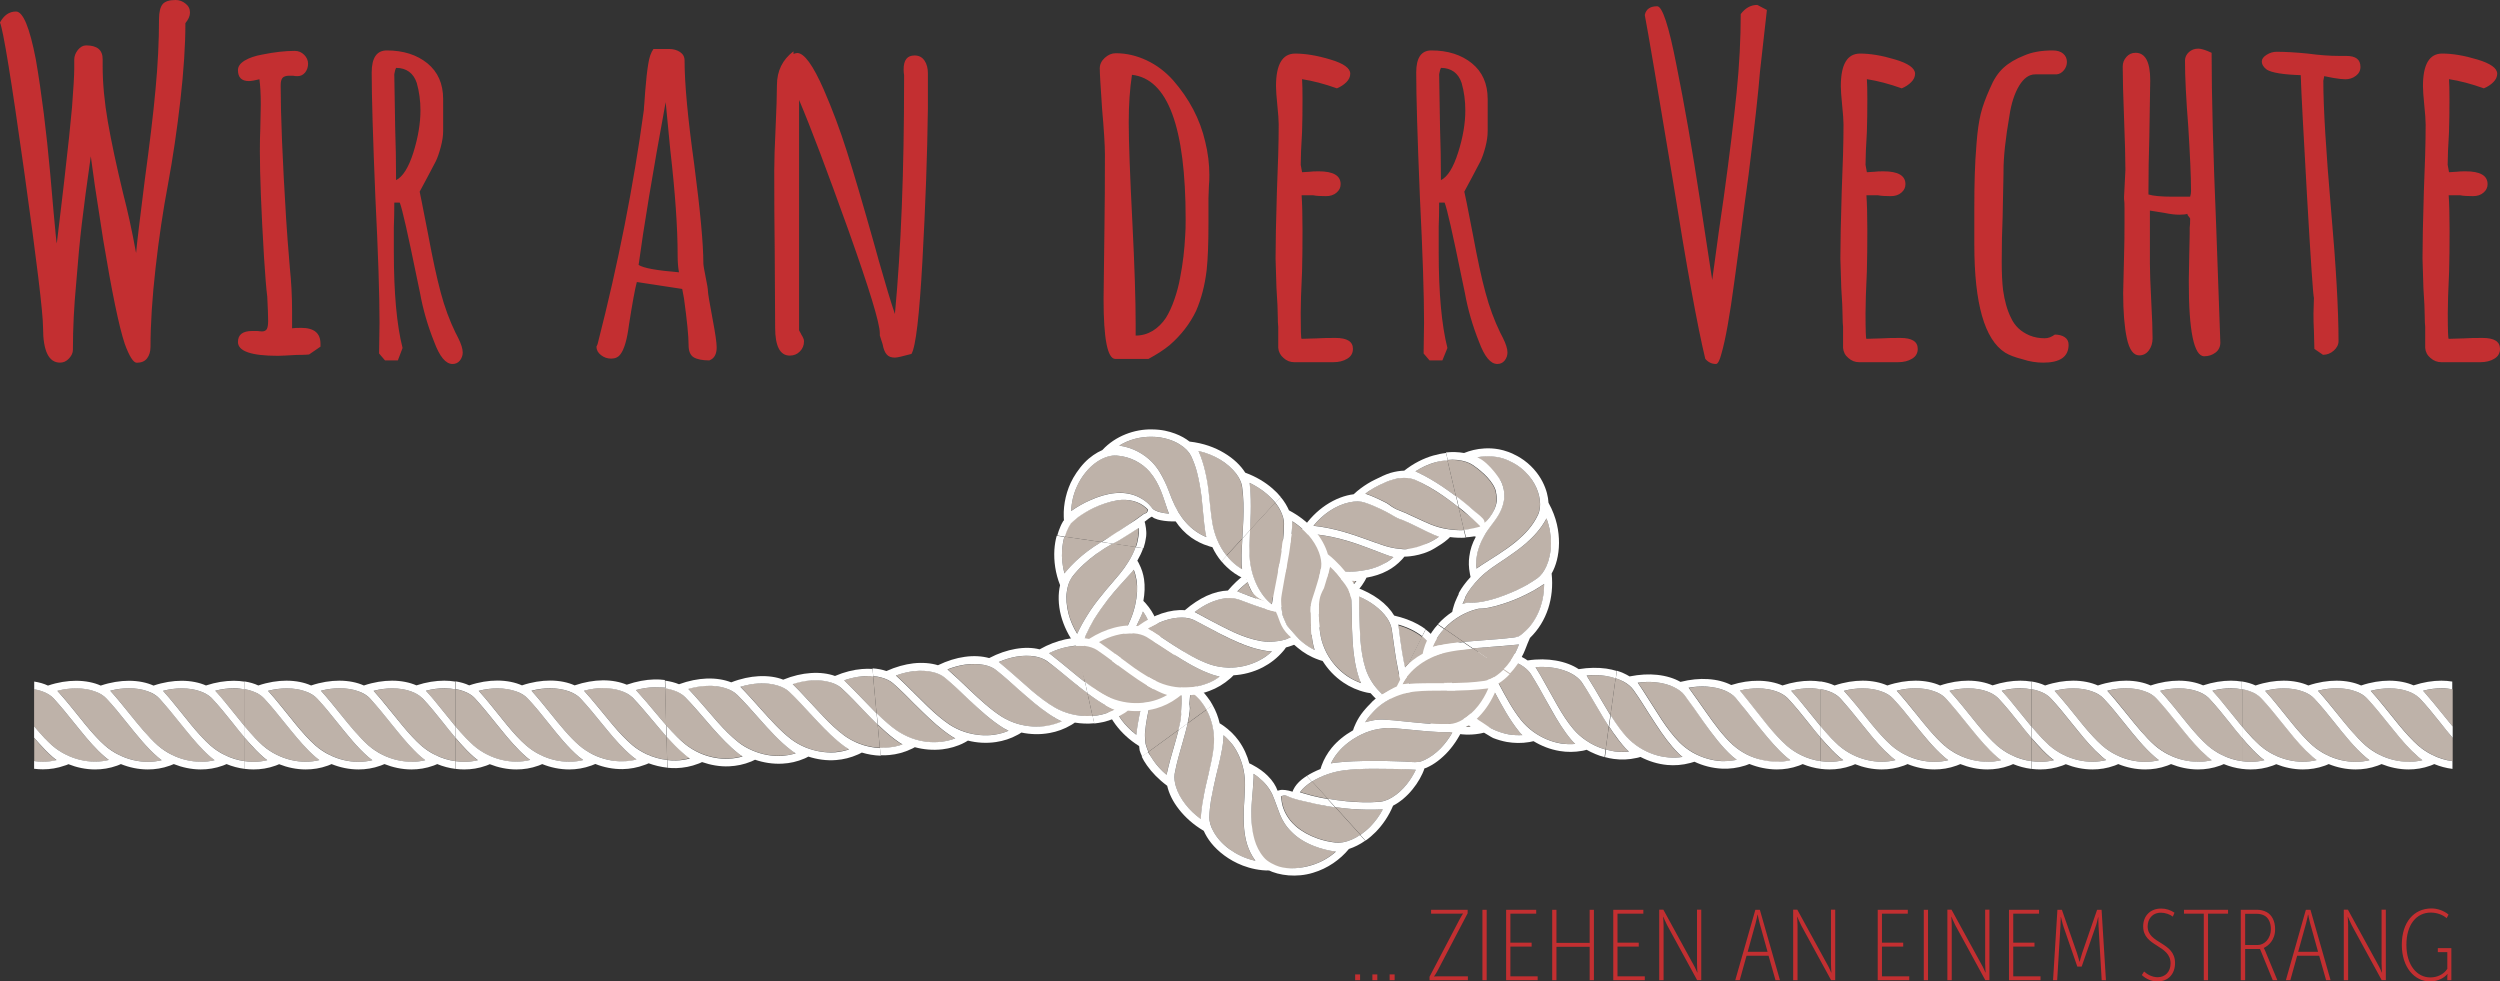 <svg xmlns="http://www.w3.org/2000/svg" xmlns:xlink="http://www.w3.org/1999/xlink" id="Ebene_1" x="0px" y="0px" viewBox="0 0 223.57 87.77" style="enable-background:new 0 0 223.57 87.77;" xml:space="preserve"><rect x="0" y="0" width="223.57" height="87.77" fill="#333333" stroke="none"/><style type="text/css">	.st0{fill:#C32F31;}	.st1{fill:#BEB2A9;}	.st2{fill:#FFFFFF;}</style><path class="st0" d="M214.79,84.49c0,2.05,1.16,3.28,2.53,3.28c0.68,0,1.27-0.32,1.54-0.66h0.02c0,0-0.02,0.13-0.02,0.26v0.29h0.36 v-2.87h-1.21v0.36h0.85v1.49c-0.32,0.5-0.91,0.77-1.52,0.77c-1.17,0-2.14-1.06-2.14-2.92c0-1.82,0.91-2.88,2.18-2.88 c0.55,0,1.08,0.2,1.42,0.5l0.17-0.32c-0.42-0.35-0.99-0.55-1.54-0.55C215.86,81.25,214.79,82.48,214.79,84.49 M209.61,87.66h0.38 v-4.88c0-0.32-0.04-0.79-0.04-0.79h0.02c0,0,0.2,0.49,0.35,0.77l2.67,4.89h0.37v-6.3h-0.38v4.83c0,0.31,0.04,0.79,0.04,0.79H213 c0,0-0.2-0.48-0.37-0.76l-2.66-4.86h-0.37V87.66z M205.52,85.12l0.71-2.56c0.08-0.28,0.17-0.76,0.17-0.76h0.02 c0,0,0.09,0.49,0.17,0.76l0.71,2.56H205.52z M204.42,87.66h0.4l0.61-2.19h1.97l0.62,2.19h0.4l-1.8-6.3h-0.41L204.42,87.66z  M200.78,84.51v-2.79h1.08c0.22,0,0.52,0.07,0.71,0.2c0.32,0.21,0.51,0.64,0.51,1.15c0,0.91-0.61,1.44-1.17,1.44H200.78z  M200.4,87.66h0.38v-2.79h1.33l1.14,2.79h0.41l-1.09-2.63c-0.05-0.13-0.12-0.24-0.12-0.24v-0.02c0.4-0.19,1.01-0.68,1.01-1.68 c0-0.73-0.3-1.27-0.75-1.52c-0.27-0.15-0.61-0.21-0.83-0.21h-1.49V87.66z M197.08,87.66h0.38v-5.95h1.79v-0.35h-3.94v0.35h1.77 V87.66z M191.54,87.2c0.4,0.37,0.89,0.57,1.4,0.57c0.98,0,1.57-0.69,1.57-1.64c0-1.93-2.45-1.7-2.45-3.29c0-0.64,0.4-1.22,1.2-1.22 c0.36,0,0.8,0.15,1.05,0.35l0.15-0.35c-0.36-0.24-0.76-0.37-1.19-0.37c-1.03,0-1.61,0.71-1.61,1.59c0,1.85,2.45,1.63,2.45,3.32 c0,0.76-0.5,1.23-1.15,1.23c-0.47,0-0.9-0.22-1.22-0.51L191.54,87.2z M183.6,87.66h0.37l0.29-4.81c0.02-0.31,0.03-0.84,0.03-0.84 h0.02c0,0,0.14,0.63,0.25,0.93l1.21,3.5h0.39l1.22-3.5c0.12-0.31,0.25-0.91,0.25-0.91h0.02c0,0,0,0.51,0.02,0.82l0.28,4.81h0.38 l-0.39-6.3h-0.4l-1.33,3.85c-0.1,0.31-0.23,0.79-0.23,0.79h-0.02c0,0-0.13-0.49-0.23-0.79l-1.34-3.85h-0.4L183.6,87.66z  M179.66,87.66h2.82v-0.35h-2.44v-2.66h1.9V84.3h-1.9v-2.59h2.31v-0.35h-2.69V87.66z M174.16,87.66h0.38v-4.88 c0-0.32-0.04-0.79-0.04-0.79h0.02c0,0,0.2,0.49,0.35,0.77l2.67,4.89h0.37v-6.3h-0.38v4.83c0,0.31,0.04,0.79,0.04,0.79h-0.02 c0,0-0.2-0.48-0.37-0.76l-2.66-4.86h-0.37V87.66z M172.04,87.66h0.38v-6.3h-0.38V87.66z M167.92,87.66h2.82v-0.35h-2.44v-2.66h1.9 V84.3h-1.9v-2.59h2.31v-0.35h-2.69V87.66z M160.37,87.66h0.38v-4.88c0-0.32-0.04-0.79-0.04-0.79h0.02c0,0,0.2,0.49,0.35,0.77 l2.67,4.89h0.37v-6.3h-0.38v4.83c0,0.31,0.04,0.79,0.04,0.79h-0.02c0,0-0.2-0.48-0.37-0.76l-2.66-4.86h-0.37V87.66z M156.29,85.12 l0.71-2.56c0.08-0.28,0.17-0.76,0.17-0.76h0.02c0,0,0.09,0.49,0.17,0.76l0.71,2.56H156.29z M155.18,87.66h0.4l0.61-2.19h1.97 l0.62,2.19h0.4l-1.8-6.3h-0.4L155.18,87.66z M148.39,87.66h0.38v-4.88c0-0.32-0.04-0.79-0.04-0.79h0.02c0,0,0.2,0.49,0.35,0.77 l2.67,4.89h0.37v-6.3h-0.38v4.83c0,0.31,0.04,0.79,0.04,0.79h-0.02c0,0-0.2-0.48-0.37-0.76l-2.66-4.86h-0.37V87.66z M144.27,87.66 h2.82v-0.35h-2.44v-2.66h1.9V84.3h-1.9v-2.59h2.31v-0.35h-2.69V87.66z M138.81,87.66h0.38v-2.99h2.97v2.99h0.38v-6.3h-0.38v2.96 h-2.97v-2.96h-0.38V87.66z M134.69,87.66h2.82v-0.35h-2.44v-2.66h1.9V84.3h-1.9v-2.59h2.31v-0.35h-2.69V87.66z M132.57,87.66h0.38 v-6.3h-0.38V87.66z M127.85,87.66h3.42v-0.35h-2.65c-0.23,0-0.37,0.02-0.37,0.02v-0.02c0,0,0.19-0.26,0.35-0.58l2.65-5.06v-0.31 h-3.27v0.35h2.48c0.24,0,0.37-0.02,0.37-0.02v0.02c0,0-0.18,0.26-0.34,0.58l-2.65,5.06V87.66z M121.19,87.66h0.44v-0.52h-0.44V87.66 z M122.73,87.66h0.44v-0.52h-0.44V87.66z M124.27,87.66h0.45v-0.52h-0.45V87.66z"></path><path class="st0" d="M218.32,32.39h3.49c0.49,0,0.91-0.1,1.25-0.31c0.34-0.2,0.51-0.5,0.51-0.88c0-0.66-0.52-0.98-1.56-0.98 c-0.66,0-1.22,0.01-1.68,0.04l-1.35,0.04c-0.05,0-0.08-0.76-0.08-2.3c0-0.82,0.04-2.06,0.12-3.73c0.03-1.09,0.04-2.32,0.04-3.69 c0-1.37-0.03-2.4-0.08-3.12H220c0.27,0.06,0.66,0.08,1.15,0.08c0.38,0,0.7-0.1,0.94-0.31c0.25-0.21,0.37-0.46,0.37-0.76 c0-0.77-0.66-1.15-1.97-1.15c-0.33,0-0.6,0.01-0.82,0.04l-0.66,0.04l-0.12-0.66c0-0.66,0.04-1.64,0.12-2.95 c0.03-0.87,0.04-1.86,0.04-2.95c0-0.76-0.01-1.35-0.04-1.76c0.93,0.14,1.97,0.41,3.12,0.82c0.33-0.14,0.61-0.32,0.84-0.55 c0.23-0.23,0.35-0.48,0.35-0.76c0-0.49-0.6-0.92-1.78-1.27c-1.19-0.36-2.23-0.53-3.14-0.53c-1.15,0-1.72,0.97-1.72,2.91 c0,0.36,0.04,0.93,0.12,1.72c0.08,0.77,0.12,1.34,0.12,1.72c0,1.61-0.06,3.61-0.16,5.99c-0.08,2.65-0.12,4.65-0.12,5.99l0.08,2.62 c0.08,1.18,0.12,2.05,0.12,2.62c0,0.33,0.01,0.62,0.04,0.86v0.82v1.07c0.03,0.36,0.18,0.66,0.47,0.9 C217.64,32.27,217.97,32.39,218.32,32.39 M207.74,31.73c0.35,0,0.68-0.12,0.96-0.37s0.43-0.53,0.43-0.86 c0-2.76-0.22-6.64-0.66-11.64c-0.46-5.33-0.7-9.21-0.7-11.64l0.04-0.2l0.04-0.21l0.82,0.16c0.46,0.08,0.82,0.12,1.07,0.12 c0.35,0,0.67-0.1,0.94-0.31c0.27-0.2,0.41-0.47,0.41-0.8c0-0.66-0.42-0.98-1.27-0.98h-0.33h-0.33c-0.82,0-1.75-0.07-2.79-0.21 c-1.09-0.11-2.02-0.16-2.79-0.16c-0.3,0-0.6,0.09-0.88,0.27c-0.29,0.18-0.43,0.38-0.43,0.59c0,0.27,0.15,0.52,0.45,0.74 c0.44,0.27,1.45,0.44,3.03,0.49c0.05,1.61,0.25,5.26,0.57,10.95c0.33,5.69,0.53,8.68,0.61,8.98l-0.04,1.39 c0,0.57,0.01,1.09,0.04,1.56l0.04,1.6L207.74,31.73z M197.12,31.86c0.38,0,0.72-0.11,1.01-0.33c0.29-0.22,0.43-0.52,0.43-0.9 l-0.37-10.37c-0.27-6.48-0.41-11.66-0.41-15.54l-0.37-0.16c-0.35-0.14-0.63-0.21-0.82-0.21c-0.33,0-0.61,0.1-0.84,0.31 c-0.23,0.21-0.35,0.46-0.35,0.76c0,1.5,0.1,3.46,0.29,5.86c0.16,2.57,0.25,4.51,0.25,5.82c0,0.16-0.03,0.33-0.08,0.49h-1.52 c-1.07,0-1.8-0.07-2.21-0.2c0-1.89,0.03-3.59,0.08-5.13l0.08-5.08c0-1.64-0.44-2.46-1.31-2.46c-0.33,0-0.6,0.12-0.82,0.37 c-0.22,0.25-0.33,0.53-0.33,0.86c0,1.04,0.04,2.58,0.12,4.63c0.08,2.05,0.12,3.6,0.12,4.63l-0.12,2.38v0.21 c0.03,0.14,0.04,0.42,0.04,0.86v0.57v0.7c0,1.04-0.01,2.02-0.04,2.95l-0.08,3.32c0,1.67,0.11,3.02,0.33,4.06 c0.22,1.01,0.59,1.52,1.11,1.52c0.35,0,0.64-0.15,0.86-0.45c0.22-0.3,0.33-0.66,0.33-1.07c0-0.74-0.04-1.86-0.12-3.36 c-0.08-1.53-0.12-2.65-0.12-3.36v-4.71c0.71,0.11,1.15,0.18,1.31,0.21c0.52,0.11,0.96,0.16,1.31,0.16c0.36,0,0.6-0.03,0.74-0.08 v0.04c0,0.06,0.04,0.12,0.12,0.21s0.12,0.15,0.12,0.21c0,0.3-0.01,0.56-0.04,0.78v0.41v0.12l-0.04,1.89l-0.04,2.34 C195.73,29.6,196.2,31.86,197.12,31.86 M182.73,32.43c1.5,0,2.26-0.53,2.26-1.6c0-0.3-0.12-0.53-0.35-0.68 c-0.23-0.15-0.53-0.23-0.88-0.23c-0.3,0.22-0.6,0.33-0.9,0.33c-0.49,0-0.94-0.08-1.35-0.25c-0.79-0.33-1.35-0.86-1.68-1.6 c-0.33-0.66-0.56-1.48-0.7-2.46c-0.08-0.66-0.12-1.5-0.12-2.54c0-1.48,0.03-2.8,0.08-3.98l0.08-3.94v-0.21 c0-1.26,0.18-2.9,0.53-4.92c0.16-1.09,0.45-1.98,0.86-2.67c0.41-0.68,0.89-1.03,1.44-1.03h1.93c0.25-0.03,0.46-0.15,0.64-0.37 c0.18-0.22,0.27-0.46,0.27-0.74c0-0.3-0.11-0.55-0.33-0.74c-0.22-0.19-0.53-0.29-0.94-0.29c-1.01,0-1.86,0.15-2.54,0.45 c-0.77,0.3-1.39,0.67-1.87,1.11c-0.48,0.44-0.88,1.05-1.21,1.85c-0.38,0.85-0.66,1.61-0.82,2.27c-0.16,0.67-0.29,1.54-0.37,2.6 c-0.08,1.01-0.14,1.95-0.16,2.81c-0.03,0.86-0.04,1.84-0.04,2.93v0.98v1.27v1.11c0,5.25,0.91,8.46,2.75,9.64 c0.35,0.22,0.87,0.42,1.54,0.59C181.5,32.34,182.13,32.43,182.73,32.43 M166.25,32.39h3.49c0.49,0,0.91-0.1,1.25-0.31 c0.34-0.2,0.51-0.5,0.51-0.88c0-0.66-0.52-0.98-1.56-0.98c-0.66,0-1.22,0.01-1.68,0.04l-1.35,0.04c-0.05,0-0.08-0.76-0.08-2.3 c0-0.82,0.04-2.06,0.12-3.73c0.03-1.09,0.04-2.32,0.04-3.69c0-1.37-0.03-2.4-0.08-3.12h1.03c0.27,0.06,0.66,0.08,1.15,0.08 c0.38,0,0.7-0.1,0.94-0.31c0.25-0.21,0.37-0.46,0.37-0.76c0-0.77-0.66-1.15-1.97-1.15c-0.33,0-0.6,0.01-0.82,0.04l-0.66,0.04 l-0.12-0.66c0-0.66,0.04-1.64,0.12-2.95c0.03-0.87,0.04-1.86,0.04-2.95c0-0.76-0.01-1.35-0.04-1.76c0.93,0.14,1.97,0.41,3.12,0.82 c0.33-0.14,0.61-0.32,0.84-0.55c0.23-0.23,0.35-0.48,0.35-0.76c0-0.49-0.6-0.92-1.78-1.27c-1.19-0.36-2.23-0.53-3.14-0.53 c-1.15,0-1.72,0.97-1.72,2.91c0,0.36,0.04,0.93,0.12,1.72c0.08,0.77,0.12,1.34,0.12,1.72c0,1.61-0.06,3.61-0.16,5.99 c-0.08,2.65-0.12,4.65-0.12,5.99l0.08,2.62c0.08,1.18,0.12,2.05,0.12,2.62c0,0.33,0.01,0.62,0.04,0.86v0.82v1.07 c0.03,0.36,0.18,0.66,0.47,0.9C165.58,32.27,165.9,32.39,166.25,32.39 M153.46,32.55c0.16,0,0.33-0.31,0.49-0.94 c0.35-1.2,0.74-3.35,1.15-6.44c0.3-2.13,0.6-4.4,0.9-6.81l0.37-2.71c0.55-4.46,0.89-7.53,1.02-9.23l0.62-5.53l-0.86-0.45 c-0.57,0-1.07,0.27-1.48,0.82c0,2.21-0.12,4.56-0.37,7.03c-0.25,2.47-0.63,5.6-1.15,9.37c-0.25,1.64-0.59,4.1-1.03,7.38l-1.11-7.26 c-0.68-4.46-1.38-8.45-2.09-11.97c-0.68-3.5-1.26-5.25-1.72-5.25c-0.63,0-1,0.26-1.11,0.78c0.3,1.56,1.13,6.47,2.5,14.72 c1.23,7.74,2.2,13.08,2.91,16.03C152.76,32.4,153.08,32.55,153.46,32.55 M128.86,16.11c0-1.67-0.03-3.21-0.08-4.63l-0.08-4.84 l0.08-0.37l0.08-0.2c0.46,0,0.85,0.12,1.17,0.35c0.31,0.23,0.54,0.57,0.68,1c0.22,0.77,0.33,1.59,0.33,2.46 c0,1.15-0.21,2.4-0.64,3.75C129.97,14.99,129.46,15.81,128.86,16.11 M133.9,32.55c0.27,0,0.49-0.1,0.66-0.31 c0.16-0.21,0.25-0.44,0.25-0.72c0-0.33-0.14-0.77-0.41-1.31l-0.25-0.49c-0.52-1.07-0.96-2.26-1.31-3.57 c-0.36-1.31-0.72-3.02-1.11-5.12l-0.57-2.91l-0.21-0.98l0.66-1.23l0.78-1.48c0.16-0.33,0.31-0.76,0.45-1.29 c0.14-0.53,0.2-1,0.2-1.41V8.86c0-1.37-0.47-2.43-1.41-3.2c-0.94-0.76-2.15-1.15-3.63-1.15c-0.9,0-1.35,0.66-1.35,1.97 c0,2.13,0.11,5.86,0.33,11.19c0.25,5,0.37,8.73,0.37,11.19l-0.04,2.75l0.53,0.62h1.15l0.45-1.11c-0.52-2.05-0.78-4.91-0.78-8.57 v-2.26c0.03-0.66,0.04-1.38,0.04-2.17h0.49c0.22,0.55,0.72,2.77,1.52,6.68l0.29,1.39c0.27,1.5,0.7,2.97,1.27,4.39 C132.76,31.9,133.3,32.55,133.9,32.55 M115.74,32.39h3.49c0.49,0,0.91-0.1,1.25-0.31c0.34-0.2,0.51-0.5,0.51-0.88 c0-0.66-0.52-0.98-1.56-0.98c-0.66,0-1.22,0.01-1.68,0.04l-1.35,0.04c-0.06,0-0.08-0.76-0.08-2.3c0-0.82,0.04-2.06,0.12-3.73 c0.03-1.09,0.04-2.32,0.04-3.69c0-1.37-0.03-2.4-0.08-3.12h1.03c0.27,0.06,0.66,0.08,1.15,0.08c0.38,0,0.7-0.1,0.94-0.31 c0.25-0.21,0.37-0.46,0.37-0.76c0-0.77-0.66-1.15-1.97-1.15c-0.33,0-0.6,0.01-0.82,0.04l-0.66,0.04l-0.12-0.66 c0-0.66,0.04-1.64,0.12-2.95c0.03-0.87,0.04-1.86,0.04-2.95c0-0.76-0.01-1.35-0.04-1.76c0.93,0.14,1.97,0.41,3.12,0.82 c0.33-0.14,0.61-0.32,0.84-0.55c0.23-0.23,0.35-0.48,0.35-0.76c0-0.49-0.59-0.92-1.78-1.27c-1.19-0.36-2.24-0.53-3.14-0.53 c-1.15,0-1.72,0.97-1.72,2.91c0,0.36,0.04,0.93,0.12,1.72c0.08,0.77,0.12,1.34,0.12,1.72c0,1.61-0.06,3.61-0.16,5.99 c-0.08,2.65-0.12,4.65-0.12,5.99l0.08,2.62c0.08,1.18,0.12,2.05,0.12,2.62c0,0.33,0.01,0.62,0.04,0.86v0.82v1.07 c0.03,0.36,0.19,0.66,0.47,0.9C115.06,32.27,115.39,32.39,115.74,32.39 M101.56,30.01v-0.98c0-2.24-0.1-5.26-0.29-9.06 c-0.22-4.29-0.33-7.3-0.33-9.02c0-1.61,0.1-3.03,0.29-4.26c3.2,0.36,4.8,4.66,4.8,12.92c0,0.63-0.01,1.11-0.04,1.43 c-0.06,1.29-0.21,2.54-0.45,3.77c-0.11,0.63-0.28,1.28-0.51,1.95c-0.23,0.67-0.49,1.22-0.76,1.66c-0.33,0.49-0.72,0.88-1.19,1.17 C102.61,29.87,102.1,30.01,101.56,30.01 M99.75,32.1h2.95c0.76-0.41,1.39-0.82,1.89-1.23c1.04-0.9,1.83-1.93,2.38-3.08 c0.46-1.07,0.78-2.28,0.94-3.65c0.11-1.01,0.16-2.39,0.16-4.14v-2.25l0.04-1.11c0.03-0.3,0.04-0.63,0.04-0.98 c0-0.98-0.12-1.98-0.37-2.99c-0.46-2-1.42-3.83-2.87-5.49c-0.68-0.76-1.47-1.36-2.36-1.78c-0.89-0.42-1.81-0.64-2.77-0.64 c-0.36,0-0.68,0.14-0.98,0.41c-0.3,0.27-0.45,0.59-0.45,0.94c0,0.44,0.07,1.65,0.21,3.65c0.16,1.83,0.25,3.19,0.25,4.06 c0,2.38-0.01,4.52-0.04,6.44l-0.08,6.48C98.69,30.31,99.04,32.1,99.75,32.1 M80.03,31.98c0.19,0,0.68-0.11,1.48-0.33 c0.38-0.63,0.71-3.4,0.98-8.32c0.27-4.92,0.44-9.48,0.49-13.69V6.56c0-0.46-0.1-0.85-0.31-1.15c-0.21-0.3-0.5-0.45-0.88-0.45 c-0.66,0-0.98,0.41-0.98,1.23c0,0.19,0.01,0.37,0.04,0.53v0.53c0,8.01-0.27,14.95-0.82,20.83c-0.33-0.96-0.81-2.54-1.44-4.76 l-0.41-1.48c-1.01-3.58-1.82-6.34-2.44-8.28c-0.61-1.94-1.31-3.79-2.07-5.54c-0.96-2.19-1.75-3.28-2.38-3.28 c-0.06,0-0.16,0.03-0.33,0.08V4.59c-0.98,0.74-1.48,1.75-1.48,3.03c0,0.82-0.04,2.09-0.12,3.81c-0.08,1.67-0.12,2.94-0.12,3.81 c0,2.6,0.01,4.95,0.04,7.05l0.04,7.01c0,1.67,0.44,2.5,1.31,2.5c0.35,0,0.66-0.12,0.9-0.37c0.25-0.25,0.37-0.55,0.37-0.9 c0-0.14-0.04-0.27-0.12-0.41c-0.08-0.14-0.14-0.23-0.16-0.29l-0.16-0.29V8.94c1.07,2.51,2.53,6.4,4.41,11.64 c1.87,5.25,2.81,8.32,2.81,9.22v0.12v0.08l0.25,0.78c0.08,0.44,0.21,0.75,0.37,0.92C79.46,31.89,79.7,31.98,80.03,31.98  M60.72,24.35c-1.99-0.16-3.2-0.38-3.61-0.66c0.44-3.28,1.24-8.13,2.42-14.56l0.41,4.26c0.44,3.83,0.66,6.97,0.66,9.43 C60.6,23.44,60.64,23.94,60.72,24.35 M63.43,32.23c0.44-0.16,0.66-0.55,0.66-1.15v-0.04c0-0.38-0.12-1.23-0.37-2.54 c-0.27-1.45-0.41-2.27-0.41-2.46c0-0.19-0.07-0.6-0.2-1.23c-0.14-0.68-0.21-1.11-0.21-1.27c0-1.69-0.27-4.65-0.82-8.86 c-0.57-4.1-0.86-7.19-0.86-9.27c0-0.33-0.14-0.58-0.41-0.76c-0.27-0.18-0.6-0.27-0.98-0.27h-1.39c-0.22,0.3-0.38,0.75-0.47,1.35 c-0.1,0.6-0.19,1.41-0.27,2.42c-0.03,0.49-0.06,0.87-0.08,1.13c-0.03,0.26-0.04,0.44-0.04,0.55c-0.93,6.83-2.3,13.76-4.1,20.79 l-0.04,0.16L53.34,31c0,0.3,0.14,0.55,0.41,0.76c0.27,0.21,0.57,0.31,0.9,0.31c0.36,0,0.63-0.12,0.82-0.37 c0.35-0.44,0.61-1.33,0.78-2.67c0.3-1.91,0.53-3.18,0.7-3.81l4.06,0.62l0.16,0.86c0.27,1.97,0.41,3.36,0.41,4.18 c0,0.52,0.15,0.88,0.45,1.07C62.33,32.13,62.8,32.23,63.43,32.23 M35.42,16.11c0-1.67-0.03-3.21-0.08-4.63l-0.08-4.84l0.08-0.37 l0.08-0.2c0.47,0,0.85,0.12,1.17,0.35c0.31,0.23,0.54,0.57,0.68,1c0.22,0.77,0.33,1.59,0.33,2.46c0,1.15-0.21,2.4-0.63,3.75 C36.54,14.99,36.02,15.81,35.42,16.11 M40.47,32.55c0.27,0,0.49-0.1,0.66-0.31c0.16-0.21,0.25-0.44,0.25-0.72 c0-0.33-0.14-0.77-0.41-1.31l-0.25-0.49c-0.52-1.07-0.96-2.26-1.31-3.57s-0.72-3.02-1.11-5.12l-0.57-2.91l-0.2-0.98l0.66-1.23 l0.78-1.48c0.16-0.33,0.31-0.76,0.45-1.29s0.21-1,0.21-1.41V8.86c0-1.37-0.47-2.43-1.41-3.2c-0.94-0.76-2.15-1.15-3.63-1.15 c-0.9,0-1.35,0.66-1.35,1.97c0,2.13,0.11,5.86,0.33,11.19c0.25,5,0.37,8.73,0.37,11.19l-0.04,2.75l0.53,0.62h1.15L36,31.12 c-0.52-2.05-0.78-4.91-0.78-8.57v-2.26c0.03-0.66,0.04-1.38,0.04-2.17h0.49c0.22,0.55,0.72,2.77,1.52,6.68l0.29,1.39 c0.27,1.5,0.7,2.97,1.27,4.39C39.32,31.9,39.86,32.55,40.47,32.55 M24.85,31.82c0.25,0,0.81-0.03,1.68-0.08 c0.41,0,0.69-0.01,0.84-0.02c0.15-0.01,0.24-0.02,0.27-0.02l1.02-0.7v-0.25c0-0.96-0.57-1.43-1.72-1.43c-0.38,0-0.66,0.01-0.82,0.04 V27.8c0-1.31-0.07-2.6-0.2-3.85c-0.16-1.91-0.27-3.36-0.33-4.35c-0.33-5.33-0.49-9.32-0.49-11.97c0-0.33,0.06-0.55,0.18-0.68 c0.12-0.12,0.32-0.18,0.59-0.18h0.33c0.11,0.03,0.25,0.04,0.41,0.04c0.27,0,0.5-0.11,0.68-0.33C27.46,6.26,27.55,6,27.55,5.7 c0-0.3-0.12-0.57-0.35-0.8c-0.23-0.23-0.51-0.35-0.84-0.35c-0.85,0-1.82,0.11-2.91,0.33c-0.63,0.11-1.15,0.29-1.56,0.53 c-0.41,0.25-0.61,0.53-0.61,0.86c0,0.66,0.33,0.98,0.98,0.98c0.19,0,0.5-0.05,0.94-0.16c0.08,0.6,0.12,1.35,0.12,2.25l-0.04,2.09 c-0.03,0.63-0.04,1.33-0.04,2.09c0,2.13,0.12,5.29,0.37,9.47c0.11,1.69,0.2,2.87,0.29,3.53c0.05,0.98,0.08,1.71,0.08,2.17 c0,0.36-0.04,0.6-0.12,0.74c-0.08,0.14-0.23,0.21-0.45,0.21L23,29.6h-0.45c-0.85,0-1.27,0.33-1.27,0.98 C21.28,31.41,22.47,31.82,24.85,31.82 M5.37,32.43c0.3,0,0.57-0.12,0.8-0.37c0.23-0.25,0.35-0.5,0.35-0.78c0-1.94,0.1-3.91,0.29-5.9 c0.16-2.08,0.33-3.88,0.51-5.39s0.44-3.52,0.8-6.01l0.37,2.67l0.74,4.8c0.77,4.65,1.41,7.75,1.93,9.31 c0.41,1.12,0.77,1.68,1.07,1.68c0.41,0,0.72-0.13,0.92-0.39c0.2-0.26,0.31-0.61,0.31-1.04c0-2.02,0.15-4.37,0.45-7.03 c0.3-2.67,0.67-5.16,1.11-7.48c0.44-2.38,0.81-4.89,1.11-7.52c0.3-2.64,0.45-4.94,0.45-6.91c0.27-0.33,0.41-0.64,0.41-0.94 c0-0.33-0.13-0.6-0.39-0.8C16.32,0.1,16.03,0,15.7,0c-0.57,0-0.96,0.13-1.17,0.39c-0.2,0.26-0.31,0.71-0.31,1.33 c0,1.94-0.1,4.03-0.31,6.25c-0.2,2.23-0.53,4.93-0.96,8.1c-0.44,3.47-0.7,5.66-0.78,6.56c-0.38-2.08-0.77-3.84-1.15-5.29 c-0.6-2.49-1.06-4.63-1.37-6.42C9.34,9.14,9.18,7.46,9.18,5.9V5.29c0-0.82-0.49-1.23-1.48-1.23c-0.27,0-0.52,0.14-0.74,0.41 C6.75,4.74,6.64,5.03,6.64,5.33v0.78c0,0.63-0.07,1.79-0.2,3.49c-0.11,1.28-0.34,3.49-0.7,6.6l-0.25,2.13l-0.41,3.44 c-0.03-0.03-0.12-0.97-0.29-2.83l-0.29-3.32C4.15,11.74,3.72,8.3,3.2,5.29C2.65,2.45,2.06,1.03,1.43,1.03 c-0.6,0-1.08,0.33-1.43,0.98c0.3,0.74,1.02,5.15,2.15,13.22S3.85,28,3.85,29.31C3.85,31.39,4.36,32.43,5.37,32.43"></path><path class="st1" d="M143.55,60.44c0.33,0.05,0.64,0.12,0.93,0.22l-0.46,3.3c-0.26-0.42-0.51-0.85-0.77-1.29 c-0.41-0.7-0.83-1.42-1.27-2.12l-0.09-0.13C142.46,60.36,143.02,60.36,143.55,60.44 M142.97,63.48c0.3,0.51,0.6,1.01,0.9,1.49 l-0.28,2.06c-0.61-0.17-1.21-0.45-1.75-0.82c-0.42-0.29-0.81-0.64-1.12-1c-0.52-0.61-0.98-1.34-1.43-2.11l-1.08-1.93 c-0.28-0.51-0.57-1.01-0.88-1.51c0.58-0.04,1.14-0.02,1.67,0.07c0.59,0.1,1.13,0.29,1.58,0.54c0.35,0.2,0.64,0.43,0.83,0.69 l0.07,0.1C142.01,61.82,142.5,62.66,142.97,63.48 M137.13,65.43c-0.41-0.3-0.79-0.66-1.09-1.03c-0.74-0.92-1.36-2.07-2.01-3.3 c-0.09-0.18-0.24-0.4-0.42-0.59c-0.18-0.19-0.24-0.37-0.36-0.55c-0.21-0.37-0.41-0.73-0.61-1.1c0.25-0.03,0.49-0.06,0.72-0.06 l0.17-0.01l0.09,0c0.02,0,0.05,0,0.14,0.01c0.13,0.01,0.27,0.02,0.39,0.04l0.27,0.05c0.59,0.11,1.14,0.31,1.58,0.57 c0.4,0.23,0.7,0.51,0.89,0.8c0.26,0.41,0.51,0.84,0.76,1.27c0.36,0.64,0.71,1.29,1.06,1.91c0.57,1,1.14,1.94,1.83,2.75 c0.09,0.1,0.2,0.22,0.33,0.34c-0.42,0.04-0.84,0.02-1.26-0.05C138.74,66.34,137.88,65.98,137.13,65.43 M125.04,63.07 c-0.26-0.13-0.52-0.27-0.76-0.43l0.93-1.86c0.06,0.22,0.12,0.43,0.19,0.63c0.18,0.58,0.4,1.13,0.69,1.65 c0.07,0.12,0.16,0.27,0.27,0.43C125.91,63.41,125.47,63.26,125.04,63.07 M135.82,65.39c0.08,0.1,0.19,0.22,0.32,0.35 c-0.42,0.03-0.83,0-1.25-0.07c-0.43-0.08-0.86-0.21-1.27-0.4c-0.1-0.05-1.8-0.79-2.25-1.63c-0.55-0.63-0.99-1.4-1.36-2.22 c-0.29-0.67-0.54-1.36-0.76-2.04c-0.17-0.54-0.32-1.08-0.48-1.61c0.51,0.06,0.99,0.15,1.43,0.29c0.49,0.16,0.93,0.37,1.29,0.64 c0.32,0.24,0.58,0.51,0.74,0.8c0.44,0.78,0.88,1.59,1.43,2.4C134.36,63.17,135,64.37,135.82,65.39 M126.48,62.13 c0.23,0.44,0.56,0.88,0.96,1.26c0.72,0.7,1.65,1.22,2.64,1.44c0.48,0.11,0.96,0.16,1.44,0.14c-0.15-0.12-0.28-0.25-0.37-0.36 c-0.77-0.85-1.32-1.85-1.76-2.92c-0.28-0.67-0.52-1.35-0.73-2.05l-0.42-1.37c-0.1-0.32-0.3-0.65-0.59-0.95 c-0.14-0.16-0.3-0.29-0.47-0.44l-1.5,2.97c0.11,0.47,0.24,0.92,0.4,1.35C126.2,61.53,126.33,61.84,126.48,62.13"></path><path class="st2" d="M140.87,66.53c-0.13-0.12-0.24-0.24-0.33-0.34c-0.69-0.81-1.26-1.75-1.82-2.75c-0.36-0.62-0.71-1.27-1.07-1.91 c-0.25-0.43-0.5-0.86-0.76-1.27c-0.19-0.29-0.5-0.57-0.89-0.8c-0.44-0.26-0.99-0.45-1.58-0.56l-0.27-0.05 c-0.12-0.02-0.26-0.03-0.39-0.04c-0.08,0-0.12,0-0.14,0h-0.09l-0.17,0.01c-0.23,0-0.47,0.03-0.72,0.06c0.19,0.37,0.39,0.73,0.6,1.1 c0.12,0.18,0.18,0.36,0.36,0.55c0.18,0.18,0.34,0.4,0.42,0.59c0.65,1.22,1.27,2.37,2.01,3.29c0.3,0.37,0.68,0.73,1.09,1.03 c0.75,0.54,1.61,0.91,2.48,1.05C140.03,66.55,140.45,66.57,140.87,66.53 M136.14,65.74c-0.12-0.12-0.24-0.24-0.32-0.35 c-0.82-1.02-1.47-2.22-2.16-3.5c-0.56-0.81-1-1.62-1.43-2.4c-0.16-0.29-0.42-0.56-0.74-0.8c-0.36-0.27-0.8-0.48-1.29-0.64 c-0.43-0.14-0.91-0.23-1.43-0.29c0.15,0.53,0.31,1.07,0.48,1.61c0.23,0.68,0.47,1.38,0.76,2.04c0.37,0.82,0.8,1.59,1.36,2.22 c0.33,0.38,0.76,0.73,1.25,1.02c0.11,0.07,0.7,0.47,0.7,0.47c0.1,0.05,0.2,0.1,0.31,0.15c0.41,0.18,0.84,0.32,1.27,0.4 C135.31,65.74,135.73,65.76,136.14,65.74 M143.55,60.44c-0.52-0.08-1.08-0.09-1.66-0.03l0.08,0.14c0.45,0.7,0.86,1.42,1.27,2.12 c0.26,0.44,0.51,0.87,0.77,1.29l-0.14,1.01c-0.31-0.48-0.61-0.98-0.91-1.49c-0.48-0.81-0.96-1.66-1.48-2.43l-0.07-0.1 c-0.2-0.26-0.48-0.49-0.84-0.69c-0.45-0.25-0.99-0.43-1.58-0.53c-0.52-0.09-1.09-0.11-1.67-0.07c0.31,0.49,0.6,1,0.88,1.51 l1.08,1.93c0.45,0.78,0.91,1.5,1.43,2.11c0.31,0.36,0.69,0.71,1.12,1c0.54,0.37,1.13,0.65,1.75,0.82l-0.09,0.68 c-0.57-0.15-1.11-0.38-1.6-0.66l-0.23,0.06l-0.14,0.03c-0.7,0.13-1.39,0.13-2.04,0.02c-0.86-0.14-1.65-0.46-2.34-0.88l-0.23,0.05 l-0.14,0.03c-0.7,0.12-1.38,0.1-2.02-0.01c-0.43-0.08-0.83-0.2-1.22-0.35c-0.18-0.08-0.72-0.44-0.82-0.48l-0.26,0.06l-0.16,0.03 c-0.81,0.14-1.63,0.1-2.38-0.08c-0.99-0.23-1.86-0.69-2.56-1.25h-0.23l-0.16-0.01c-0.8-0.04-1.55-0.25-2.23-0.56 c-0.27-0.13-0.53-0.28-0.78-0.44l0.31-0.62c0.24,0.17,0.5,0.31,0.76,0.43c0.43,0.2,0.88,0.34,1.33,0.42 c-0.11-0.15-0.2-0.3-0.27-0.42c-0.29-0.52-0.51-1.08-0.69-1.65c-0.07-0.21-0.13-0.42-0.18-0.63l0.46-0.91 c0.11,0.47,0.24,0.92,0.4,1.35c0.12,0.31,0.25,0.62,0.4,0.91c0.23,0.44,0.56,0.88,0.96,1.26c0.72,0.7,1.65,1.22,2.64,1.45 c0.48,0.11,0.96,0.16,1.44,0.14c-0.15-0.12-0.28-0.25-0.37-0.36c-0.77-0.85-1.32-1.85-1.76-2.92c-0.28-0.67-0.52-1.35-0.73-2.05 l-0.42-1.37c-0.1-0.32-0.3-0.65-0.58-0.95c-0.14-0.16-0.3-0.3-0.47-0.44l0.31-0.62c0.32,0.24,0.59,0.5,0.8,0.78 c0.82,0.04,1.52,0.16,2.12,0.36c0.66,0.21,1.2,0.51,1.63,0.88c0.39-0.08,0.75-0.12,1.09-0.15c0.17-0.01,0.33-0.02,0.49-0.02l0.14,0 l0.32,0.02c0.1,0.01,0.2,0.03,0.29,0.05l0.17,0.03l0,0c0.83,0.16,1.53,0.44,2.07,0.82c0.92-0.14,1.77-0.12,2.52,0.01l0,0 c0.81,0.14,1.51,0.41,2.05,0.77c0.9-0.15,1.73-0.15,2.47-0.05h0c0.33,0.05,0.64,0.12,0.93,0.21l-0.09,0.68 C144.18,60.56,143.87,60.49,143.55,60.44"></path><path class="st1" d="M20.93,61.56c0.34,0,0.66,0.03,0.97,0.08v3.33l-0.95-1.17c-0.51-0.64-1.04-1.29-1.59-1.91l-0.11-0.12 C19.82,61.63,20.39,61.56,20.93,61.56 M20.8,64.64c0.37,0.46,0.74,0.92,1.1,1.35v2.08c-0.61-0.09-1.23-0.28-1.81-0.56 c-0.45-0.23-0.88-0.51-1.24-0.82c-0.6-0.53-1.17-1.17-1.74-1.86l-1.39-1.72c-0.37-0.45-0.74-0.9-1.14-1.33 c0.57-0.14,1.14-0.22,1.68-0.22c0.61,0,1.18,0.09,1.67,0.27c0.39,0.14,0.71,0.33,0.95,0.55l0.09,0.08 C19.6,63.14,20.21,63.9,20.8,64.64 M15.37,67.5c-0.45-0.23-0.88-0.51-1.24-0.82c-0.89-0.78-1.71-1.8-2.57-2.88 c-0.54-0.68-1.1-1.38-1.7-2.03c0.57-0.14,1.14-0.22,1.68-0.22c0.61,0,1.18,0.09,1.67,0.27c0.43,0.16,0.79,0.38,1.03,0.63 c0.33,0.36,0.66,0.73,0.98,1.12l1.38,1.7c0.72,0.89,1.43,1.72,2.23,2.42c0.1,0.09,0.23,0.19,0.37,0.29c-0.4,0.1-0.81,0.15-1.23,0.15 C17.09,68.13,16.19,67.91,15.37,67.5 M3.84,68.13c-0.26,0-0.52-0.02-0.78-0.06v-2.08l0.42,0.49c0.39,0.44,0.79,0.85,1.21,1.22 c0.1,0.09,0.23,0.19,0.37,0.29C4.67,68.08,4.26,68.13,3.84,68.13 M14.09,67.69c0.1,0.09,0.23,0.19,0.37,0.29 c-0.4,0.1-0.81,0.15-1.23,0.15c-0.87,0-1.76-0.22-2.58-0.62c-0.45-0.23-0.88-0.51-1.24-0.82c-0.6-0.53-1.17-1.17-1.74-1.86 L6.27,63.1c-0.37-0.45-0.74-0.9-1.14-1.33c0.57-0.14,1.14-0.22,1.68-0.22c0.61,0,1.18,0.09,1.67,0.27c0.44,0.16,0.79,0.38,1.03,0.63 c0.64,0.69,1.25,1.45,1.84,2.19C12.26,65.77,13.11,66.84,14.09,67.69 M4.68,66.68c0.36,0.31,0.78,0.6,1.24,0.82 c0.82,0.41,1.72,0.62,2.58,0.62c0.42,0,0.83-0.05,1.23-0.15c-0.14-0.1-0.27-0.2-0.37-0.29c-0.79-0.69-1.5-1.53-2.23-2.42l-1.38-1.7 c-0.32-0.38-0.64-0.76-0.97-1.12c-0.24-0.26-0.6-0.48-1.03-0.63c-0.22-0.08-0.45-0.14-0.7-0.18v3.33c0.31,0.37,0.62,0.72,0.93,1.04 C4.22,66.25,4.45,66.48,4.68,66.68"></path><path class="st2" d="M19.19,67.98c-0.14-0.1-0.27-0.2-0.37-0.29c-0.79-0.69-1.5-1.52-2.23-2.42l-1.38-1.7 c-0.32-0.38-0.64-0.76-0.97-1.12c-0.24-0.26-0.6-0.48-1.03-0.63c-0.49-0.18-1.06-0.27-1.67-0.27c-0.54,0-1.11,0.07-1.68,0.22 c0.6,0.66,1.16,1.36,1.7,2.03c0.87,1.08,1.69,2.1,2.57,2.88c0.36,0.31,0.79,0.6,1.24,0.82c0.82,0.41,1.72,0.62,2.59,0.62 C18.38,68.13,18.79,68.08,19.19,67.98 M14.46,67.98c-0.14-0.1-0.27-0.2-0.37-0.29c-0.98-0.85-1.83-1.92-2.74-3.05 c-0.59-0.74-1.2-1.5-1.84-2.18c-0.24-0.26-0.6-0.48-1.03-0.63c-0.48-0.18-1.06-0.27-1.67-0.27c-0.54,0-1.11,0.07-1.68,0.22 c0.39,0.43,0.77,0.88,1.14,1.33l1.39,1.72c0.57,0.69,1.14,1.33,1.74,1.86c0.36,0.31,0.78,0.6,1.24,0.82 c0.82,0.41,1.72,0.62,2.59,0.62C13.65,68.13,14.06,68.08,14.46,67.98 M20.93,61.55c-0.54,0-1.11,0.07-1.68,0.22l0.11,0.12 c0.56,0.62,1.08,1.28,1.59,1.91l0.95,1.17v1.02c-0.37-0.43-0.73-0.89-1.1-1.35c-0.59-0.74-1.2-1.5-1.84-2.18l-0.08-0.08 c-0.24-0.22-0.56-0.41-0.95-0.55c-0.49-0.18-1.06-0.27-1.67-0.27c-0.54,0-1.11,0.07-1.68,0.22c0.39,0.43,0.77,0.88,1.13,1.33 l1.39,1.72c0.57,0.69,1.14,1.33,1.74,1.86c0.36,0.31,0.78,0.6,1.24,0.82c0.58,0.29,1.19,0.48,1.81,0.56v0.69 c-0.57-0.07-1.12-0.22-1.63-0.43l-0.21,0.09l-0.13,0.05c-0.66,0.24-1.32,0.34-1.97,0.34c-0.85,0-1.68-0.19-2.41-0.48l-0.22,0.09 l-0.13,0.05c-0.66,0.24-1.32,0.34-1.97,0.34c-0.85,0-1.67-0.18-2.41-0.48l-0.21,0.09l-0.13,0.05c-0.66,0.24-1.32,0.34-1.97,0.34 c-0.84,0-1.65-0.18-2.38-0.47l-0.19,0.08L5.8,68.46c-0.66,0.24-1.32,0.34-1.97,0.34c-0.26,0-0.52-0.02-0.78-0.05v-0.69 c0.26,0.04,0.52,0.06,0.78,0.06c0.42,0,0.83-0.05,1.23-0.15c-0.14-0.1-0.27-0.2-0.37-0.29c-0.42-0.37-0.82-0.78-1.21-1.22 l-0.43-0.49v-1.02c0.31,0.37,0.62,0.72,0.93,1.05c0.23,0.24,0.46,0.46,0.69,0.67c0.36,0.31,0.78,0.6,1.24,0.82 c0.82,0.41,1.72,0.62,2.59,0.62c0.42,0,0.83-0.05,1.23-0.15c-0.14-0.1-0.27-0.2-0.37-0.29C8.58,67,7.87,66.17,7.14,65.27l-1.38-1.7 c-0.32-0.38-0.64-0.76-0.97-1.12c-0.24-0.26-0.6-0.48-1.03-0.63c-0.22-0.08-0.45-0.14-0.7-0.18v-0.69c0.46,0.07,0.87,0.19,1.23,0.36 c0.89-0.3,1.74-0.43,2.51-0.43c0.85,0,1.61,0.16,2.21,0.43c0.89-0.3,1.75-0.43,2.52-0.43h0c0.85,0,1.6,0.16,2.2,0.43 c0.89-0.3,1.74-0.43,2.51-0.43h0c0.84,0,1.59,0.16,2.18,0.42c0.88-0.29,1.72-0.42,2.49-0.42h0c0.34,0,0.66,0.03,0.97,0.08v0.69 C21.59,61.59,21.27,61.55,20.93,61.55"></path><path class="st1" d="M39.77,61.56c0.34,0,0.66,0.03,0.97,0.08v3.33l-0.95-1.17c-0.51-0.64-1.04-1.29-1.59-1.91l-0.11-0.12 C38.66,61.63,39.23,61.56,39.77,61.56 M39.64,64.64c0.37,0.46,0.74,0.92,1.1,1.35v2.08c-0.62-0.09-1.23-0.28-1.81-0.56 c-0.45-0.23-0.88-0.51-1.24-0.82c-0.6-0.53-1.17-1.17-1.74-1.86l-1.39-1.72c-0.37-0.45-0.74-0.9-1.14-1.33 c0.57-0.14,1.14-0.22,1.68-0.22c0.61,0,1.18,0.09,1.67,0.27c0.39,0.14,0.71,0.33,0.95,0.55l0.08,0.08 C38.44,63.14,39.05,63.9,39.64,64.64 M34.21,67.5c-0.45-0.23-0.88-0.51-1.24-0.82c-0.89-0.78-1.71-1.8-2.57-2.88 c-0.54-0.68-1.1-1.38-1.7-2.03c0.57-0.14,1.14-0.22,1.68-0.22c0.61,0,1.18,0.09,1.67,0.27c0.43,0.16,0.79,0.38,1.03,0.63 c0.33,0.36,0.66,0.73,0.98,1.12l1.38,1.7c0.72,0.89,1.44,1.72,2.23,2.42c0.1,0.09,0.23,0.19,0.37,0.29c-0.4,0.1-0.81,0.15-1.23,0.15 C35.93,68.13,35.03,67.91,34.21,67.5 M22.68,68.13c-0.26,0-0.52-0.02-0.78-0.06v-2.08l0.42,0.49c0.39,0.44,0.79,0.85,1.21,1.22 c0.1,0.09,0.23,0.19,0.37,0.29C23.51,68.08,23.1,68.13,22.68,68.13 M32.93,67.69c0.1,0.09,0.23,0.19,0.37,0.29 c-0.4,0.1-0.81,0.15-1.23,0.15c-0.87,0-1.76-0.22-2.58-0.62c-0.45-0.23-0.88-0.51-1.24-0.82c-0.6-0.53-1.17-1.17-1.74-1.86 l-1.39-1.72c-0.37-0.45-0.74-0.9-1.14-1.33c0.57-0.14,1.14-0.22,1.68-0.22c0.61,0,1.18,0.09,1.67,0.27 c0.43,0.16,0.79,0.38,1.03,0.63c0.64,0.69,1.25,1.45,1.84,2.19C31.09,65.77,31.95,66.84,32.93,67.69 M23.52,66.68 c0.36,0.31,0.78,0.6,1.24,0.82c0.82,0.41,1.72,0.62,2.58,0.62c0.42,0,0.83-0.05,1.23-0.15c-0.14-0.1-0.27-0.2-0.37-0.29 c-0.79-0.69-1.51-1.53-2.23-2.42l-1.38-1.7c-0.32-0.38-0.64-0.76-0.98-1.12c-0.24-0.26-0.6-0.48-1.03-0.63 c-0.22-0.08-0.45-0.14-0.7-0.18v3.33c0.31,0.37,0.62,0.72,0.93,1.04C23.06,66.25,23.29,66.48,23.52,66.68"></path><path class="st2" d="M38.03,67.98c-0.14-0.1-0.27-0.2-0.37-0.29c-0.79-0.69-1.5-1.52-2.23-2.42l-1.38-1.7 c-0.32-0.38-0.64-0.76-0.97-1.12c-0.24-0.26-0.6-0.48-1.03-0.63c-0.49-0.18-1.06-0.27-1.67-0.27c-0.54,0-1.11,0.07-1.68,0.22 c0.6,0.66,1.16,1.36,1.7,2.03c0.87,1.08,1.69,2.1,2.57,2.88c0.36,0.31,0.79,0.6,1.24,0.82c0.82,0.41,1.72,0.62,2.59,0.62 C37.21,68.13,37.63,68.08,38.03,67.98 M33.3,67.98c-0.14-0.1-0.27-0.2-0.37-0.29c-0.98-0.85-1.83-1.92-2.74-3.05 c-0.59-0.74-1.2-1.5-1.84-2.18c-0.24-0.26-0.6-0.48-1.03-0.63c-0.49-0.18-1.06-0.27-1.67-0.27c-0.54,0-1.11,0.07-1.68,0.22 c0.39,0.43,0.77,0.88,1.13,1.33l1.39,1.72c0.57,0.69,1.14,1.33,1.74,1.86c0.36,0.31,0.78,0.6,1.24,0.82 c0.82,0.41,1.72,0.62,2.58,0.62C32.49,68.13,32.9,68.08,33.3,67.98 M39.77,61.55c-0.54,0-1.11,0.07-1.68,0.22l0.11,0.12 c0.56,0.62,1.08,1.28,1.59,1.91l0.95,1.17v1.02c-0.37-0.43-0.73-0.89-1.1-1.35c-0.59-0.74-1.2-1.5-1.84-2.18l-0.09-0.08 c-0.24-0.22-0.56-0.41-0.95-0.55c-0.49-0.18-1.06-0.27-1.67-0.27c-0.54,0-1.11,0.07-1.68,0.22c0.39,0.43,0.77,0.88,1.13,1.33 l1.4,1.72c0.57,0.69,1.14,1.33,1.74,1.86c0.36,0.31,0.78,0.6,1.24,0.82c0.58,0.29,1.19,0.48,1.81,0.56v0.69 c-0.57-0.07-1.12-0.22-1.63-0.43l-0.21,0.09l-0.13,0.05c-0.66,0.24-1.32,0.34-1.97,0.34c-0.85,0-1.68-0.19-2.41-0.48l-0.22,0.09 l-0.13,0.05c-0.66,0.24-1.32,0.34-1.97,0.34c-0.85,0-1.67-0.18-2.41-0.48l-0.21,0.09l-0.13,0.05c-0.66,0.24-1.32,0.34-1.97,0.34 c-0.84,0-1.65-0.18-2.38-0.47l-0.19,0.08l-0.13,0.05c-0.66,0.24-1.32,0.34-1.97,0.34c-0.26,0-0.52-0.02-0.78-0.05v-0.69 c0.26,0.04,0.52,0.06,0.78,0.06c0.42,0,0.83-0.05,1.23-0.15c-0.14-0.1-0.27-0.2-0.37-0.29c-0.42-0.37-0.82-0.78-1.21-1.22 l-0.43-0.49v-1.02c0.31,0.37,0.62,0.72,0.93,1.05c0.23,0.24,0.46,0.46,0.69,0.67c0.36,0.31,0.78,0.6,1.24,0.82 c0.82,0.41,1.72,0.62,2.58,0.62c0.42,0,0.83-0.05,1.23-0.15c-0.14-0.1-0.27-0.2-0.37-0.29c-0.79-0.69-1.5-1.52-2.23-2.42l-1.38-1.7 c-0.32-0.38-0.64-0.76-0.98-1.12c-0.24-0.26-0.6-0.48-1.03-0.63c-0.22-0.08-0.45-0.14-0.7-0.18v-0.69c0.46,0.07,0.87,0.19,1.23,0.36 c0.89-0.3,1.74-0.43,2.51-0.43c0.85,0,1.61,0.16,2.21,0.43c0.89-0.3,1.75-0.43,2.52-0.43h0c0.85,0,1.6,0.16,2.2,0.43 c0.89-0.3,1.74-0.43,2.52-0.43h0c0.84,0,1.58,0.16,2.18,0.42c0.88-0.29,1.72-0.42,2.49-0.42h0c0.34,0,0.66,0.03,0.97,0.08v0.69 C40.43,61.59,40.1,61.55,39.77,61.55"></path><path class="st1" d="M58.53,61.46c0.33-0.01,0.66,0.02,0.96,0.06l0.08,3.33c-0.32-0.37-0.65-0.75-0.97-1.14 c-0.52-0.62-1.06-1.27-1.62-1.88l-0.11-0.12C57.44,61.56,58,61.47,58.53,61.46 M58.47,64.55c0.38,0.46,0.76,0.9,1.14,1.32l0.05,2.08 c-0.62-0.07-1.25-0.25-1.84-0.52c-0.46-0.22-0.9-0.49-1.26-0.8c-0.61-0.52-1.19-1.14-1.78-1.83l-1.41-1.71 c-0.37-0.45-0.75-0.89-1.14-1.33c0.57-0.15,1.13-0.22,1.66-0.23c0.6-0.01,1.17,0.08,1.66,0.25c0.38,0.13,0.71,0.32,0.95,0.54 l0.08,0.08C57.24,63.08,57.86,63.83,58.47,64.55 M53.07,67.49c-0.46-0.22-0.89-0.5-1.25-0.81c-0.9-0.77-1.71-1.79-2.58-2.87 c-0.54-0.68-1.1-1.38-1.7-2.03c0.57-0.14,1.14-0.22,1.68-0.22c0.61,0,1.18,0.09,1.66,0.27c0.43,0.16,0.79,0.37,1.03,0.63 c0.33,0.35,0.66,0.73,0.98,1.11l1.39,1.69c0.73,0.88,1.46,1.71,2.27,2.39c0.1,0.09,0.24,0.18,0.38,0.28 c-0.4,0.11-0.82,0.16-1.24,0.17C54.81,68.1,53.9,67.89,53.07,67.49 M41.51,68.13c-0.26,0-0.52-0.02-0.78-0.06v-2.08l0.42,0.49 c0.39,0.44,0.79,0.85,1.21,1.22c0.1,0.09,0.23,0.19,0.37,0.29C42.35,68.08,41.94,68.13,41.51,68.13 M51.78,67.69 c0.1,0.09,0.23,0.19,0.37,0.29c-0.4,0.1-0.82,0.15-1.24,0.15c-0.88,0-1.77-0.22-2.59-0.62c-0.45-0.23-0.88-0.51-1.24-0.82 c-0.6-0.53-1.17-1.17-1.74-1.86l-1.39-1.72c-0.37-0.45-0.74-0.9-1.13-1.33c0.57-0.14,1.14-0.22,1.68-0.22 c0.61,0,1.18,0.09,1.67,0.27c0.43,0.16,0.79,0.38,1.03,0.63c0.64,0.69,1.25,1.45,1.84,2.19C49.93,65.77,50.79,66.84,51.78,67.69  M42.36,66.68c0.36,0.31,0.79,0.6,1.24,0.82c0.82,0.41,1.72,0.62,2.58,0.62c0.42,0,0.83-0.05,1.23-0.15 c-0.14-0.1-0.27-0.2-0.37-0.29c-0.79-0.69-1.51-1.53-2.23-2.42l-1.38-1.7c-0.32-0.38-0.64-0.76-0.97-1.12 c-0.24-0.26-0.6-0.48-1.03-0.63c-0.22-0.08-0.45-0.14-0.7-0.18v3.33c0.31,0.37,0.62,0.72,0.93,1.04 C41.9,66.25,42.13,66.48,42.36,66.68"></path><path class="st2" d="M56.92,67.92c-0.14-0.1-0.28-0.19-0.38-0.28c-0.81-0.68-1.54-1.5-2.27-2.39l-1.39-1.69 c-0.32-0.38-0.65-0.76-0.98-1.11c-0.24-0.26-0.6-0.47-1.03-0.63c-0.48-0.17-1.06-0.27-1.66-0.27c-0.54,0-1.11,0.07-1.68,0.22 c0.6,0.66,1.16,1.36,1.7,2.03c0.87,1.08,1.69,2.1,2.58,2.87c0.36,0.31,0.79,0.59,1.25,0.82c0.83,0.4,1.74,0.61,2.61,0.59 C56.1,68.08,56.52,68.02,56.92,67.92 M52.15,67.97c-0.14-0.1-0.27-0.2-0.37-0.28c-0.99-0.85-1.85-1.92-2.75-3.05 c-0.59-0.74-1.2-1.5-1.84-2.18c-0.24-0.26-0.6-0.48-1.03-0.63c-0.49-0.17-1.06-0.27-1.67-0.27c-0.54,0-1.11,0.07-1.68,0.22 c0.39,0.43,0.77,0.88,1.13,1.33l1.39,1.72c0.57,0.69,1.14,1.33,1.74,1.85c0.36,0.31,0.79,0.6,1.24,0.82 c0.82,0.41,1.71,0.62,2.59,0.62C51.34,68.12,51.75,68.07,52.15,67.97 M58.53,61.46c-0.54,0.01-1.1,0.1-1.66,0.25l0.11,0.12 c0.56,0.61,1.1,1.26,1.62,1.88c0.33,0.39,0.65,0.78,0.97,1.14l0.03,1.02c-0.38-0.42-0.75-0.87-1.13-1.32 c-0.61-0.72-1.23-1.47-1.88-2.15l-0.09-0.08c-0.24-0.22-0.56-0.4-0.95-0.53c-0.49-0.17-1.06-0.25-1.66-0.25 c-0.53,0-1.1,0.08-1.66,0.23c0.39,0.43,0.77,0.88,1.14,1.33l1.41,1.71c0.58,0.69,1.16,1.31,1.77,1.83c0.36,0.31,0.8,0.58,1.26,0.8 c0.59,0.27,1.21,0.45,1.84,0.52l0.02,0.69c-0.58-0.06-1.14-0.2-1.66-0.39l-0.21,0.09l-0.14,0.05c-0.66,0.25-1.33,0.37-1.98,0.38 c-0.86,0.01-1.69-0.16-2.44-0.46l-0.22,0.09l-0.13,0.05c-0.66,0.24-1.33,0.35-1.98,0.35c-0.86,0-1.68-0.18-2.42-0.48l-0.21,0.09 l-0.13,0.05c-0.66,0.24-1.32,0.34-1.97,0.34c-0.84,0-1.65-0.18-2.38-0.47l-0.19,0.08l-0.13,0.05c-0.66,0.24-1.32,0.34-1.97,0.34 c-0.26,0-0.52-0.02-0.77-0.05v-0.69c0.26,0.04,0.52,0.06,0.77,0.06c0.42,0,0.83-0.05,1.23-0.15c-0.14-0.1-0.27-0.2-0.37-0.29 c-0.42-0.37-0.82-0.78-1.21-1.22l-0.42-0.49v-1.02c0.31,0.37,0.62,0.72,0.93,1.04c0.23,0.24,0.46,0.46,0.69,0.67 c0.36,0.31,0.79,0.6,1.24,0.82c0.82,0.41,1.72,0.62,2.58,0.62c0.42,0,0.83-0.05,1.23-0.15c-0.14-0.1-0.27-0.2-0.37-0.29 c-0.79-0.69-1.51-1.53-2.23-2.42l-1.38-1.7c-0.32-0.38-0.64-0.76-0.97-1.12c-0.24-0.26-0.6-0.48-1.03-0.63 c-0.22-0.08-0.45-0.14-0.7-0.18v-0.69c0.46,0.07,0.87,0.19,1.23,0.36c0.89-0.3,1.74-0.43,2.51-0.43c0.85,0,1.6,0.16,2.21,0.43 c0.89-0.3,1.75-0.43,2.52-0.43h0c0.85,0,1.59,0.16,2.19,0.43c0.88-0.3,1.73-0.44,2.49-0.45h0c0.83-0.01,1.57,0.14,2.17,0.39 c0.87-0.3,1.7-0.45,2.45-0.47h0c0.34-0.01,0.66,0.01,0.96,0.05l0.02,0.69C59.19,61.48,58.87,61.46,58.53,61.46"></path><path class="st1" d="M77.12,60.48c0.33-0.03,0.65-0.03,0.96,0l0.31,3.32c-0.35-0.35-0.7-0.71-1.05-1.08 c-0.56-0.59-1.14-1.2-1.74-1.77l-0.12-0.11C76.04,60.64,76.59,60.52,77.12,60.48 M77.27,63.56c0.41,0.43,0.82,0.85,1.22,1.24 l0.19,2.07c-0.63-0.03-1.27-0.16-1.88-0.4c-0.48-0.19-0.93-0.43-1.32-0.72c-0.64-0.47-1.26-1.07-1.89-1.72l-1.51-1.62 c-0.39-0.43-0.79-0.85-1.21-1.26c0.55-0.18,1.11-0.29,1.64-0.32c0.6-0.04,1.17,0.01,1.66,0.15c0.39,0.11,0.73,0.27,0.98,0.48 l0.09,0.08C75.94,62.17,76.61,62.88,77.27,63.56 M72.05,66.83c-0.47-0.19-0.92-0.45-1.3-0.74c-0.94-0.72-1.82-1.69-2.74-2.73 c-0.58-0.65-1.17-1.32-1.79-1.95c0.56-0.17,1.11-0.27,1.65-0.3c0.6-0.03,1.17,0.03,1.66,0.18c0.44,0.13,0.8,0.33,1.06,0.57 c0.35,0.33,0.7,0.69,1.04,1.05c0.5,0.54,0.99,1.09,1.49,1.6c0.79,0.84,1.56,1.61,2.42,2.24c0.11,0.08,0.25,0.17,0.4,0.25 c-0.39,0.13-0.81,0.21-1.23,0.25C73.83,67.33,72.91,67.19,72.05,66.83 M60.44,67.99c-0.26,0.01-0.52-0.01-0.78-0.04l-0.05-2.08 l0.44,0.47c0.4,0.43,0.82,0.83,1.25,1.18c0.1,0.08,0.24,0.18,0.38,0.27C61.28,67.92,60.87,67.98,60.44,67.99 M70.77,67.1 c0.11,0.08,0.24,0.17,0.39,0.26c-0.4,0.12-0.81,0.2-1.23,0.22c-0.88,0.05-1.79-0.12-2.64-0.48c-0.47-0.2-0.91-0.47-1.29-0.76 c-0.63-0.5-1.22-1.11-1.83-1.78l-1.45-1.67c-0.38-0.44-0.77-0.88-1.17-1.3c0.56-0.16,1.12-0.25,1.65-0.27 c0.6-0.02,1.17,0.05,1.66,0.21c0.44,0.14,0.8,0.34,1.05,0.59c0.66,0.66,1.31,1.39,1.93,2.09C68.81,65.29,69.73,66.31,70.77,67.1  M61.25,66.52c0.37,0.3,0.81,0.57,1.27,0.78c0.84,0.38,1.75,0.56,2.63,0.53c0.42-0.02,0.84-0.09,1.24-0.2 c-0.15-0.09-0.28-0.19-0.39-0.27c-0.83-0.66-1.58-1.46-2.34-2.32l-1.43-1.65c-0.33-0.37-0.66-0.74-1.01-1.09 c-0.25-0.25-0.61-0.46-1.04-0.6c-0.22-0.07-0.45-0.13-0.7-0.17l0.08,3.33c0.32,0.36,0.64,0.7,0.96,1.02 C60.77,66.1,61.01,66.32,61.25,66.52"></path><path class="st2" d="M75.93,67.02c-0.15-0.09-0.29-0.18-0.4-0.26c-0.86-0.63-1.63-1.4-2.42-2.24c-0.5-0.52-0.99-1.06-1.49-1.6 c-0.34-0.36-0.69-0.72-1.04-1.05c-0.25-0.24-0.62-0.44-1.06-0.57c-0.49-0.15-1.06-0.21-1.66-0.18c-0.53,0.03-1.09,0.13-1.65,0.3 c0.62,0.63,1.21,1.3,1.79,1.95c0.92,1.03,1.8,2.01,2.74,2.73c0.38,0.29,0.83,0.55,1.3,0.74c0.86,0.35,1.78,0.5,2.65,0.44 C75.13,67.24,75.54,67.15,75.93,67.02 M71.16,67.37c-0.15-0.09-0.29-0.18-0.39-0.26c-1.04-0.79-1.96-1.81-2.92-2.89 c-0.63-0.71-1.27-1.44-1.93-2.09c-0.25-0.25-0.61-0.45-1.05-0.59c-0.49-0.16-1.06-0.23-1.66-0.2c-0.53,0.02-1.09,0.11-1.65,0.27 c0.4,0.42,0.79,0.86,1.17,1.3l1.45,1.67c0.6,0.67,1.2,1.28,1.83,1.78c0.37,0.3,0.82,0.56,1.29,0.76c0.85,0.36,1.76,0.53,2.64,0.48 C70.35,67.56,70.76,67.49,71.16,67.37 M77.12,60.48c-0.53,0.05-1.08,0.17-1.63,0.36l0.11,0.11c0.6,0.58,1.17,1.18,1.74,1.77 c0.35,0.37,0.7,0.73,1.05,1.08l0.1,1.01c-0.41-0.4-0.81-0.81-1.22-1.24c-0.65-0.68-1.32-1.39-2.01-2.02l-0.09-0.08 c-0.25-0.2-0.59-0.37-0.98-0.47c-0.49-0.14-1.07-0.19-1.66-0.15c-0.53,0.04-1.08,0.15-1.64,0.33c0.42,0.41,0.82,0.83,1.21,1.26 l1.51,1.62c0.62,0.65,1.24,1.24,1.89,1.72c0.38,0.28,0.84,0.53,1.32,0.72c0.61,0.24,1.25,0.37,1.88,0.4l0.06,0.68 c-0.59-0.02-1.16-0.12-1.69-0.28l-0.21,0.11l-0.13,0.06c-0.65,0.29-1.31,0.45-1.96,0.5c-0.87,0.07-1.71-0.06-2.48-0.31l-0.21,0.11 l-0.13,0.06c-0.65,0.28-1.32,0.43-1.97,0.46c-0.86,0.05-1.7-0.09-2.46-0.35l-0.21,0.1l-0.13,0.06c-0.66,0.27-1.32,0.4-1.97,0.43 c-0.85,0.04-1.68-0.12-2.43-0.38l-0.19,0.09l-0.13,0.05c-0.66,0.26-1.33,0.38-1.98,0.4c-0.27,0.01-0.53-0.01-0.79-0.03l-0.02-0.69 c0.26,0.03,0.52,0.05,0.78,0.04c0.42-0.01,0.84-0.07,1.24-0.18c-0.15-0.1-0.28-0.19-0.38-0.28c-0.44-0.36-0.85-0.75-1.25-1.18 l-0.44-0.47l-0.03-1.02c0.32,0.36,0.64,0.7,0.96,1.02c0.24,0.23,0.47,0.45,0.72,0.65c0.37,0.3,0.81,0.57,1.27,0.78 c0.84,0.38,1.75,0.56,2.63,0.52c0.43-0.02,0.84-0.09,1.24-0.2c-0.15-0.09-0.28-0.19-0.39-0.27c-0.83-0.66-1.58-1.46-2.34-2.32 l-1.43-1.65c-0.33-0.37-0.66-0.74-1-1.08c-0.25-0.25-0.61-0.46-1.04-0.6c-0.22-0.07-0.45-0.13-0.7-0.17l-0.02-0.69 c0.45,0.06,0.87,0.17,1.23,0.32c0.87-0.32,1.71-0.48,2.47-0.51c0.84-0.03,1.59,0.1,2.2,0.34c0.87-0.34,1.7-0.51,2.46-0.55h0 c0.84-0.04,1.59,0.07,2.19,0.31c0.86-0.35,1.69-0.54,2.45-0.59h0c0.83-0.06,1.57,0.04,2.18,0.26c0.84-0.36,1.66-0.56,2.4-0.62 c0.33-0.03,0.65-0.03,0.96-0.01l0.06,0.69C77.77,60.45,77.45,60.45,77.12,60.48"></path><path class="st1" d="M95.37,57.87c0.32-0.07,0.63-0.1,0.94-0.12L97.03,61c-0.39-0.3-0.78-0.61-1.17-0.94 c-0.63-0.52-1.26-1.05-1.92-1.56l-0.13-0.1C94.33,58.16,94.86,57.98,95.37,57.87 M95.88,60.91c0.46,0.37,0.91,0.74,1.37,1.08 l0.45,2.03c-0.64,0.05-1.3,0-1.94-0.16c-0.5-0.13-0.99-0.32-1.4-0.56c-0.7-0.4-1.38-0.92-2.07-1.5l-1.66-1.46 c-0.43-0.38-0.87-0.77-1.32-1.13c0.53-0.23,1.06-0.39,1.58-0.48c0.58-0.1,1.15-0.11,1.65-0.02c0.4,0.07,0.74,0.19,1.01,0.37 l0.1,0.07C94.41,59.69,95.15,60.31,95.88,60.91 M91.03,64.74c-0.49-0.15-0.97-0.36-1.37-0.61c-1.01-0.63-1.97-1.52-2.97-2.47 c-0.63-0.6-1.27-1.22-1.93-1.79c0.54-0.21,1.08-0.36,1.6-0.43c0.59-0.08,1.16-0.07,1.66,0.03c0.44,0.09,0.82,0.25,1.1,0.47 c0.38,0.3,0.76,0.62,1.13,0.95c0.55,0.49,1.09,0.98,1.64,1.45c0.87,0.75,1.73,1.44,2.66,1.97c0.12,0.07,0.27,0.14,0.43,0.21 c-0.38,0.18-0.79,0.31-1.21,0.39C92.86,65.06,91.92,65,91.03,64.74 M79.47,66.86c-0.26,0.03-0.52,0.03-0.79,0.02l-0.19-2.07 l0.47,0.44c0.43,0.4,0.88,0.77,1.34,1.09c0.11,0.08,0.25,0.16,0.4,0.25C80.31,66.72,79.9,66.81,79.47,66.86 M89.77,65.13 c0.11,0.07,0.26,0.15,0.42,0.22c-0.39,0.16-0.8,0.28-1.22,0.34c-0.88,0.13-1.81,0.05-2.69-0.25c-0.49-0.16-0.96-0.39-1.35-0.65 c-0.67-0.44-1.31-1.01-1.96-1.63l-1.57-1.55c-0.41-0.41-0.83-0.82-1.26-1.21c0.54-0.2,1.09-0.33,1.62-0.39 c0.59-0.07,1.17-0.04,1.66,0.08c0.44,0.1,0.82,0.28,1.09,0.5c0.71,0.6,1.41,1.28,2.1,1.92C87.64,63.51,88.65,64.44,89.77,65.13  M80.18,65.33c0.39,0.28,0.85,0.51,1.33,0.69c0.87,0.32,1.8,0.43,2.68,0.32c0.42-0.05,0.83-0.15,1.23-0.3 c-0.16-0.08-0.3-0.16-0.41-0.24c-0.89-0.59-1.7-1.33-2.52-2.13c-0.52-0.5-1.03-1.02-1.55-1.54c-0.36-0.35-0.71-0.69-1.08-1.01 c-0.26-0.23-0.63-0.41-1.08-0.53c-0.22-0.06-0.46-0.09-0.7-0.12l0.31,3.32c0.34,0.34,0.68,0.66,1.03,0.95 C79.67,64.95,79.93,65.15,80.18,65.33"></path><path class="st2" d="M94.95,64.51c-0.16-0.07-0.31-0.14-0.43-0.21c-0.93-0.53-1.79-1.21-2.66-1.97c-0.55-0.46-1.09-0.96-1.64-1.45 c-0.37-0.33-0.75-0.65-1.13-0.95c-0.27-0.22-0.65-0.38-1.1-0.47c-0.5-0.1-1.07-0.11-1.66-0.03c-0.52,0.07-1.06,0.22-1.6,0.43 c0.66,0.58,1.31,1.19,1.93,1.79c1,0.95,1.97,1.84,2.97,2.47c0.41,0.25,0.88,0.46,1.37,0.61c0.89,0.26,1.84,0.32,2.71,0.16 C94.16,64.81,94.57,64.68,94.95,64.51 M90.19,65.35c-0.16-0.08-0.3-0.15-0.42-0.22c-1.12-0.69-2.13-1.62-3.18-2.61 c-0.68-0.65-1.38-1.32-2.1-1.92c-0.27-0.22-0.64-0.4-1.09-0.5c-0.5-0.12-1.07-0.14-1.66-0.08c-0.53,0.06-1.07,0.19-1.62,0.39 c0.43,0.39,0.85,0.8,1.26,1.21l1.57,1.55c0.65,0.62,1.3,1.19,1.96,1.63c0.4,0.26,0.86,0.49,1.35,0.65c0.88,0.29,1.82,0.38,2.69,0.25 C89.39,65.63,89.8,65.52,90.19,65.35 M95.37,57.87c-0.51,0.11-1.04,0.29-1.55,0.54l0.13,0.1c0.65,0.51,1.29,1.04,1.92,1.56 c0.39,0.33,0.78,0.64,1.17,0.94L97.25,62c-0.46-0.34-0.91-0.71-1.37-1.08c-0.73-0.6-1.47-1.22-2.22-1.78l-0.1-0.07 c-0.27-0.17-0.62-0.3-1.01-0.37c-0.5-0.08-1.07-0.08-1.65,0.02c-0.52,0.09-1.05,0.25-1.58,0.48c0.45,0.37,0.89,0.75,1.32,1.13 l1.66,1.46c0.69,0.58,1.37,1.1,2.07,1.5c0.42,0.24,0.9,0.43,1.4,0.56c0.64,0.16,1.3,0.22,1.94,0.16l0.15,0.67 c-0.6,0.06-1.18,0.03-1.74-0.06l-0.19,0.13l-0.13,0.08c-0.62,0.37-1.27,0.6-1.93,0.72c-0.87,0.16-1.73,0.13-2.53-0.04l-0.2,0.13 l-0.13,0.07c-0.63,0.35-1.28,0.55-1.94,0.65c-0.86,0.13-1.72,0.07-2.51-0.13l-0.2,0.12l-0.13,0.07c-0.63,0.33-1.3,0.51-1.95,0.59 c-0.86,0.1-1.7,0.02-2.47-0.19l-0.18,0.1l-0.13,0.06c-0.64,0.31-1.31,0.48-1.96,0.54c-0.27,0.03-0.53,0.03-0.79,0.02l-0.06-0.68 c0.27,0.01,0.53,0.01,0.79-0.02c0.43-0.04,0.84-0.13,1.23-0.27c-0.15-0.08-0.29-0.17-0.4-0.25c-0.46-0.32-0.91-0.69-1.34-1.09 l-0.47-0.44l-0.1-1.01c0.34,0.34,0.68,0.66,1.03,0.95c0.25,0.21,0.5,0.41,0.76,0.59c0.39,0.27,0.85,0.51,1.33,0.69 c0.87,0.32,1.8,0.43,2.68,0.32c0.42-0.05,0.83-0.15,1.23-0.3c-0.16-0.08-0.3-0.16-0.41-0.24c-0.89-0.59-1.7-1.33-2.52-2.13 c-0.52-0.49-1.03-1.02-1.55-1.54c-0.36-0.35-0.71-0.69-1.08-1.01c-0.26-0.23-0.63-0.41-1.08-0.53c-0.22-0.06-0.46-0.1-0.7-0.12 l-0.06-0.69c0.45,0.03,0.87,0.11,1.24,0.24c0.84-0.38,1.66-0.6,2.41-0.69c0.83-0.09,1.58-0.02,2.2,0.17 c0.83-0.4,1.64-0.65,2.39-0.75h0c0.82-0.12,1.57-0.06,2.19,0.11c0.82-0.43,1.61-0.69,2.35-0.82h0c0.81-0.14,1.54-0.12,2.16,0.04 c0.79-0.45,1.56-0.73,2.28-0.89h0c0.32-0.07,0.63-0.11,0.93-0.13l0.15,0.67C96,57.76,95.69,57.8,95.37,57.87"></path><path class="st1" d="M128.32,41.35c0.37-0.11,0.75-0.18,1.12-0.21l0.76,3.24c-0.39-0.29-0.8-0.59-1.24-0.88 c-0.69-0.46-1.44-0.91-2.24-1.28l-0.15-0.07C127.14,41.8,127.73,41.53,128.32,41.35 M129.06,44.35c0.49,0.34,0.95,0.68,1.38,1.02 l0.48,2.02c-0.5,0.03-1.07-0.01-1.64-0.12c-0.45-0.09-0.92-0.22-1.33-0.39c-0.71-0.29-1.45-0.67-2.27-1.03 c-0.17-0.07-0.34-0.14-0.51-0.21c-0.19-0.06-0.35-0.13-0.48-0.22c-0.31-0.16-0.52-0.41-0.9-0.56c-0.53-0.27-1.09-0.52-1.68-0.73 c0.27-0.2,0.54-0.38,0.82-0.54c0.14-0.08,0.28-0.15,0.42-0.22l0.1-0.05l0.03-0.01l0.06-0.03l0.05-0.02 c0.01-0.01-0.01,0.01,0.13-0.06c0.19-0.09,0.37-0.17,0.54-0.23c0.34-0.12,0.66-0.19,0.95-0.23c0.47-0.05,0.88-0.01,1.2,0.1 l0.12,0.04C127.42,43.3,128.28,43.82,129.06,44.35 M125.14,49.07c-0.46-0.05-0.92-0.15-1.35-0.29c-1.06-0.34-2.25-0.84-3.61-1.23 c-0.85-0.24-1.77-0.44-2.7-0.54c0.41-0.51,0.9-0.96,1.42-1.31c0.59-0.4,1.23-0.67,1.81-0.79c0.52-0.11,0.98-0.09,1.34,0.02 c0.49,0.16,0.97,0.36,1.43,0.58c0.34,0.17,0.67,0.34,0.99,0.52c0.3,0.19,0.64,0.38,0.99,0.47c1.03,0.43,1.93,0.95,2.84,1.34 c0.11,0.05,0.25,0.1,0.4,0.15c-0.29,0.21-0.6,0.39-0.92,0.53c-0.32,0.14-0.58,0.37-0.84,0.39c-0.12,0.04-0.42,0.12-0.59,0.18 l-0.54,0c-0.1,0.02-0.15,0.02-0.2,0.01l-0.15-0.01L125.14,49.07z M117.28,55.83c-0.27,0.27-0.54,0.48-0.82,0.67l-1.33-1.6 c0.23,0.03,0.45,0.04,0.68,0.05c0.27,0.01,0.55-0.01,0.83-0.05c0.14-0.02,0.29-0.06,0.44-0.1c0.08-0.02,0.16-0.05,0.24-0.09 c0.09-0.05,0.16-0.06,0.32-0.23l-0.38,0.46l0.25-0.01c0.13,0,0.29-0.02,0.46-0.04c-0.1,0.16-0.21,0.31-0.33,0.45l0.47-0.56 l-0.18,0.27l-0.11,0.15l-0.19,0.24C117.52,55.59,117.4,55.71,117.28,55.83 M124.2,49.7c0.11,0.04,0.26,0.08,0.41,0.12 c-0.26,0.24-0.54,0.43-0.85,0.6c-0.62,0.34-1.35,0.55-2.17,0.65c-0.45,0.06-0.94,0.08-1.39,0.05c-0.77-0.05-1.61-0.17-2.5-0.29 c-0.72-0.11-1.46-0.22-2.2-0.31c-0.58-0.07-1.17-0.14-1.75-0.18c0.32-0.5,0.69-0.95,1.1-1.33c0.46-0.43,0.98-0.77,1.49-0.98 c0.46-0.19,0.9-0.27,1.26-0.24c0.97,0.09,1.96,0.31,2.86,0.58C121.87,48.78,123.08,49.31,124.2,49.7 M116.81,54.21 c0.47-0.02,0.98-0.11,1.46-0.25c0.87-0.26,1.64-0.68,2.24-1.2c0.29-0.25,0.54-0.52,0.75-0.82c-0.16,0-0.31,0-0.44-0.01 c-0.99-0.08-2.06-0.24-3.19-0.41l-2.17-0.3c-0.5-0.06-0.99-0.11-1.48-0.13c-0.12-0.01-0.24,0-0.37,0.02l-0.25,0.03l-0.13,0.42 l0.03-0.09c0-0.02-0.01-0.02-0.01-0.03c-0.01-0.02-0.03-0.03-0.04-0.03c-0.03-0.02-0.07-0.02-0.11-0.02 c-0.08-0.01-0.18,0.01-0.28,0.03c-0.15,0.03-0.3,0.09-0.47,0.17l2.13,2.56c0.48,0.08,0.95,0.13,1.45,0.08 c0.14-0.01,0.27-0.03,0.42-0.06c0.07-0.02,0.14-0.04,0.22-0.06c0.08-0.03,0.14-0.04,0.27-0.15l-0.24,0.29L116.81,54.21z"></path><path class="st2" d="M128.68,48c-0.15-0.05-0.29-0.1-0.4-0.15c-0.91-0.39-1.81-0.91-2.84-1.34c-0.35-0.09-0.68-0.28-0.99-0.47 c-0.32-0.18-0.65-0.36-0.99-0.52c-0.46-0.22-0.94-0.42-1.43-0.58c-0.35-0.12-0.82-0.13-1.34-0.02c-0.58,0.12-1.22,0.39-1.81,0.79 c-0.52,0.35-1.01,0.8-1.42,1.31c0.93,0.1,1.85,0.3,2.7,0.54c1.36,0.39,2.55,0.89,3.61,1.23c0.43,0.14,0.89,0.24,1.35,0.29l0.31,0.03 l0.15,0.01c0.05,0,0.1,0.01,0.2-0.01c0,0,0.53-0.09,0.53-0.09c0.47-0.08,1-0.29,1.43-0.48C128.08,48.39,128.39,48.21,128.68,48  M124.61,49.82c-0.15-0.04-0.29-0.08-0.41-0.12c-1.13-0.4-2.34-0.93-3.73-1.34c-0.91-0.27-1.89-0.48-2.86-0.58 c-0.37-0.03-0.81,0.05-1.26,0.24c-0.51,0.21-1.03,0.56-1.49,0.98c-0.41,0.38-0.78,0.83-1.1,1.33c0.58,0.04,1.17,0.1,1.75,0.18 c0.74,0.09,1.48,0.2,2.2,0.31c0.89,0.13,1.73,0.24,2.5,0.29c0.46,0.03,0.94,0.01,1.39-0.05c0.82-0.1,1.54-0.31,2.17-0.66 C124.07,50.26,124.35,50.06,124.61,49.82 M128.32,41.35c-0.6,0.17-1.19,0.45-1.74,0.8l0.15,0.07c0.8,0.37,1.55,0.82,2.24,1.28 c0.43,0.29,0.85,0.59,1.24,0.88l0.23,0.99c-0.43-0.34-0.89-0.69-1.38-1.03c-0.78-0.54-1.64-1.05-2.54-1.44l-0.12-0.04 c-0.32-0.11-0.73-0.15-1.2-0.1c-0.29,0.03-0.61,0.11-0.95,0.23c-0.17,0.06-0.35,0.14-0.54,0.23c-0.14,0.07-0.12,0.06-0.13,0.06 l-0.05,0.02l-0.06,0.03l-0.03,0.01l-0.1,0.05c-0.14,0.07-0.28,0.14-0.42,0.22c-0.28,0.16-0.56,0.33-0.82,0.54 c0.59,0.2,1.15,0.46,1.68,0.73c0.37,0.15,0.58,0.4,0.9,0.56c0.14,0.08,0.3,0.16,0.48,0.22c0.18,0.07,0.35,0.14,0.51,0.21 c0.82,0.36,1.56,0.74,2.27,1.03c0.42,0.17,0.88,0.31,1.33,0.39c0.58,0.11,1.14,0.14,1.64,0.12l0.16,0.67 c-0.44,0.03-0.92,0.01-1.4-0.05l-0.14,0.14l-0.09,0.08c-0.34,0.3-0.73,0.53-1.12,0.77c-1.27,0.78-2.73,0.76-2.73,0.76l-0.13,0.16 l-0.08,0.09c-0.41,0.44-0.84,0.76-1.29,1c-0.59,0.32-1.22,0.51-1.89,0.63l-0.09,0.18l-0.06,0.11c-0.3,0.52-0.67,0.96-1.1,1.34 c-0.57,0.5-1.26,0.88-1.97,1.16l-0.08,0.19l-0.06,0.12c-0.2,0.4-0.44,0.77-0.71,1.09l0.56-0.67l-0.21,0.31l-0.12,0.17l-0.21,0.26 c-0.13,0.16-0.26,0.29-0.38,0.42c-0.29,0.29-0.58,0.51-0.86,0.71l-0.44-0.53c0.28-0.19,0.56-0.4,0.82-0.67 c0.12-0.12,0.24-0.25,0.36-0.39l0.19-0.24l0.11-0.15l0.18-0.27l-0.47,0.56c0.12-0.15,0.23-0.3,0.33-0.45 c-0.17,0.02-0.33,0.04-0.46,0.04l-0.25,0.01l0.38-0.46c-0.17,0.17-0.23,0.18-0.32,0.23c-0.08,0.04-0.16,0.07-0.24,0.09 c-0.15,0.05-0.3,0.08-0.44,0.1c-0.29,0.04-0.56,0.06-0.83,0.05c-0.23,0-0.46-0.02-0.68-0.05l-0.65-0.78 c0.48,0.08,0.95,0.13,1.45,0.08c0.14-0.01,0.27-0.03,0.42-0.06c0.07-0.02,0.14-0.04,0.22-0.06c0.08-0.03,0.14-0.04,0.27-0.15 l-0.24,0.29l0.23-0.01c0.47-0.02,0.98-0.11,1.46-0.25c0.87-0.26,1.64-0.68,2.24-1.2c0.29-0.25,0.54-0.53,0.75-0.82 c-0.16,0-0.31,0-0.44-0.01c-0.99-0.08-2.06-0.24-3.19-0.41l-2.17-0.3c-0.5-0.06-0.99-0.11-1.48-0.13c-0.12-0.01-0.24,0-0.37,0.02 l-0.25,0.03l-0.13,0.42l0.03-0.09c0-0.02-0.01-0.02-0.01-0.03c-0.01-0.02-0.03-0.03-0.04-0.03c-0.03-0.02-0.07-0.02-0.11-0.03 c-0.08,0-0.18,0.01-0.28,0.03c-0.15,0.03-0.3,0.09-0.47,0.17l-0.44-0.53c0.27-0.13,0.53-0.22,0.68-0.15 c-0.01-0.01-0.02-0.02-0.04-0.01c-0.01,0-0.02,0.01-0.03,0.01c0,0-0.07,0.08-0.11,0.12l0.61-0.78l-0.09,0.16 c0.42-0.74,0.92-1.37,1.46-1.87c0.66-0.61,1.38-1.04,2.07-1.26c0.56-0.87,1.29-1.59,2.06-2.11c0.85-0.57,1.74-0.89,2.5-0.98 c0.4-0.38,0.83-0.69,1.25-0.95c0.21-0.13,0.43-0.25,0.64-0.35l0.29-0.14c0.01-0.01,0.03-0.02,0.04-0.02c0.03-0.01,0.01,0,0.01,0 c-0.03,0.02,0.07-0.04,0.14-0.07l0.2-0.1c0.26-0.12,0.5-0.21,0.72-0.28c0.45-0.13,0.86-0.19,1.23-0.2c0.84-0.66,1.72-1.1,2.59-1.35 c0.39-0.11,0.77-0.19,1.15-0.23l0.16,0.67C129.07,41.18,128.7,41.25,128.32,41.35"></path><path class="st1" d="M135.08,59.11c-0.19,0.28-0.4,0.53-0.62,0.76l-2.74-1.89l1.5-0.12c0.81-0.06,1.65-0.12,2.47-0.21l0.16-0.02 C135.64,58.17,135.38,58.67,135.08,59.11 M132.61,57.26l-1.73,0.14l-1.71-1.18c0.42-0.45,0.92-0.85,1.49-1.17 c0.44-0.25,0.93-0.45,1.39-0.56c0.21-0.07,0.36-0.04,0.54-0.06c0.18-0.01,0.37-0.05,0.56-0.08c0.39-0.08,0.81-0.19,1.24-0.33 c0.7-0.22,1.41-0.5,2.1-0.85c0.54-0.27,1.09-0.58,1.61-0.94c0,0.69-0.1,1.37-0.31,2c-0.23,0.71-0.59,1.37-1.06,1.9 c-0.18,0.21-0.39,0.4-0.6,0.57c-0.11,0.08-0.22,0.16-0.32,0.23c-0.08,0.02-0.16,0.05-0.24,0.06L135.44,57 C134.52,57.12,133.55,57.19,132.61,57.26 M132.33,51.69c0.31-0.31,0.67-0.61,1.03-0.87c0.9-0.64,2.01-1.29,3.1-2.22 c0.68-0.59,1.35-1.29,1.85-2.24c0.28,0.78,0.4,1.53,0.4,2.22c0,0.78-0.16,1.47-0.4,2.03c-0.22,0.49-0.51,0.87-0.81,1.09 c-0.42,0.31-0.87,0.58-1.32,0.82c-0.68,0.35-1.37,0.63-2.03,0.87c-1.08,0.37-2.09,0.58-2.9,0.5c-0.13,0.03-0.28,0.08-0.45,0.14 l0.12-0.29c0.03-0.08,0.12-0.22,0.09-0.21c0-0.05,0.04-0.13,0.09-0.24C131.32,52.85,131.76,52.24,132.33,51.69 M131.52,47.34 c-0.19,0.03-0.39,0.05-0.6,0.07l-0.48-2.02l0.48,0.39c0.43,0.36,0.95,0.67,1.25,1.01c0.08,0.08,0.24,0.27,0.32,0.37 C132.31,47.25,131.83,47.28,131.52,47.34 M132.37,50.6c-0.1,0.06-0.22,0.15-0.34,0.24c-0.03-0.34-0.03-0.67,0.01-1 c0.09-0.68,0.33-1.33,0.69-1.95c0.2-0.34,0.43-0.67,0.67-0.99c0.4-0.53,0.88-1.14,1.06-2.03c0.12-0.54,0.07-1.19-0.23-1.84 c0,0-1.49-1.73-2.11-2.16c0.37-0.07,0.81-0.11,1.33-0.07c0.52,0.06,1.17,0.15,2.01,0.68l-0.35-0.21c0.15,0.08,0.29,0.15,0.43,0.24 c0.62,0.38,1.11,0.88,1.45,1.38c0.34,0.5,0.53,0.98,0.63,1.4c0.18,0.76,0.09,1.33-0.08,1.71c-0.47,1.02-1.19,1.76-1.92,2.37 C134.5,49.31,133.36,49.95,132.37,50.6 M131.95,45.82c0.29,0.28,0.63,0.57,0.6,0.81c-0.02,0.1,0.16,0.59,0.09,0.58 c-0.08,0-0.28,0.01-0.21-0.07c0.54-0.57,1.26-1.2,1.39-2.28c0.02-0.26,0-0.54-0.07-0.83l0.02,0.01c-0.1-0.48-0.42-0.93-0.77-1.32 c-0.4-0.43-0.85-0.8-1.32-1.12c-0.33-0.23-0.83-0.39-1.38-0.45c-0.27-0.03-0.57-0.03-0.86,0l0.76,3.24 c0.38,0.29,0.74,0.57,1.07,0.85C131.53,45.43,131.75,45.63,131.95,45.82"></path><path class="st2" d="M130.79,54.02c0.17-0.06,0.32-0.11,0.45-0.14c0.81,0.08,1.83-0.13,2.9-0.5c0.67-0.24,1.36-0.52,2.03-0.87 c0.46-0.24,0.9-0.51,1.32-0.81c0.3-0.22,0.59-0.59,0.81-1.09c0.24-0.55,0.4-1.25,0.4-2.03c0-0.69-0.11-1.44-0.4-2.22 c-0.5,0.95-1.18,1.65-1.85,2.24c-1.09,0.93-2.2,1.58-3.1,2.22c-0.36,0.26-0.72,0.56-1.03,0.87c-0.56,0.56-1.01,1.17-1.23,1.6 c-0.05,0.1-0.09,0.19-0.09,0.24c0.02-0.01-0.06,0.13-0.09,0.22L130.79,54.02z M132.04,50.85c0.12-0.09,0.24-0.18,0.34-0.24 c0.98-0.65,2.13-1.29,3.25-2.22c0.72-0.61,1.45-1.35,1.92-2.37c0.17-0.38,0.26-0.95,0.08-1.71c-0.1-0.42-0.29-0.9-0.63-1.4 c-0.34-0.49-0.83-1-1.45-1.38c-0.14-0.09-0.28-0.16-0.43-0.24l0.35,0.21c-0.84-0.53-1.49-0.63-2.01-0.68 c-0.52-0.04-0.96,0-1.33,0.07c1.17,0.56,2.11,2.16,2.11,2.16c0.3,0.65,0.35,1.3,0.23,1.84c-0.18,0.89-0.66,1.5-1.06,2.03 c-0.24,0.32-0.48,0.65-0.67,0.99c-0.36,0.62-0.6,1.27-0.69,1.95C132.01,50.18,132,50.51,132.04,50.85 M135.08,59.11 c0.3-0.44,0.56-0.95,0.76-1.48l-0.16,0.02c-0.82,0.08-1.66,0.15-2.47,0.21l-1.5,0.12l-0.84-0.58l1.73-0.14 c0.94-0.07,1.91-0.14,2.83-0.26l0.12-0.02c0.08-0.02,0.16-0.04,0.24-0.06c0.11-0.07,0.22-0.14,0.33-0.23 c0.21-0.17,0.41-0.36,0.6-0.57c0.47-0.54,0.83-1.19,1.06-1.9c0.21-0.63,0.31-1.31,0.31-2c-0.52,0.36-1.06,0.67-1.61,0.94 c-0.69,0.35-1.4,0.63-2.1,0.85c-0.43,0.14-0.84,0.25-1.24,0.33c-0.2,0.04-0.38,0.07-0.56,0.08c-0.18,0.01-0.33-0.01-0.54,0.06 c-0.46,0.11-0.95,0.32-1.39,0.56c-0.57,0.32-1.07,0.72-1.49,1.17l-0.57-0.39c0.38-0.42,0.81-0.79,1.28-1.1l0.05-0.23l0.04-0.14 c0.09-0.34,0.22-0.68,0.37-0.98l0.11-0.22c0.01-0.03-0.01-0.02,0-0.04c0-0.03,0.03-0.08,0.06-0.15c0.19-0.36,0.57-0.89,1.01-1.36 l-0.04-0.19l-0.02-0.11c-0.11-0.56-0.12-1.07-0.05-1.55c0.08-0.63,0.28-1.19,0.55-1.69c0,0,0.13-0.15-0.28-0.07 c-0.18,0.03-0.37,0.05-0.57,0.06l-0.16-0.67c0.21-0.01,1.51-0.25,1.43-0.32c-0.31-0.34-1-0.95-1.43-1.31l-0.48-0.39l-0.23-0.99 c0.38,0.29,0.74,0.57,1.07,0.85c0.24,0.2,0.47,0.4,0.67,0.58c0.62,0.5,0.81,0.7,0.78,0.93c-0.02,0.1,0.96-0.81,1.1-1.89 c0.02-0.26,0-0.55-0.07-0.83l0.02,0.01c-0.1-0.48-0.42-0.93-0.77-1.32c-0.4-0.43-0.85-0.8-1.32-1.12c-0.33-0.23-0.83-0.39-1.38-0.45 c-0.28-0.03-0.57-0.03-0.86,0l-0.16-0.67c0.56-0.06,1.11-0.04,1.62,0.05c0.53-0.21,1.1-0.37,1.84-0.41 c0.36-0.02,0.79-0.01,1.28,0.08c0.5,0.1,1.13,0.28,1.83,0.73l-0.43-0.25c0.17,0.08,0.33,0.17,0.48,0.26 c0.98,0.6,1.64,1.43,2.01,2.15c0.37,0.72,0.51,1.36,0.54,1.89c0.75,1.35,0.94,2.58,0.94,3.6v0c-0.01,1.14-0.28,2.06-0.66,2.73 c0.12,1.12,0,2.17-0.3,3.11l0,0c-0.34,1.03-0.87,1.9-1.64,2.65c-0.05,0.16-0.2,0.43-0.21,0.49l-0.12,0.31 c-0.08,0.2-0.15,0.39-0.24,0.58c-0.17,0.37-0.37,0.72-0.59,1.03v0c-0.19,0.28-0.4,0.53-0.62,0.76l-0.57-0.39 C134.68,59.64,134.89,59.39,135.08,59.11"></path><path class="st1" d="M122.55,73.91c-0.27,0.28-0.58,0.53-0.89,0.74l-2.24-2.47c0.48,0.07,0.99,0.13,1.51,0.17 c0.83,0.07,1.7,0.09,2.57,0.04l0.17-0.01C123.37,72.95,122.99,73.47,122.55,73.91 M120.45,71.65c-0.59-0.05-1.17-0.13-1.71-0.22 l-1.4-1.54c0.42-0.26,0.92-0.5,1.48-0.69c0.44-0.15,0.92-0.26,1.38-0.32c0.77-0.1,1.62-0.13,2.52-0.14l2.21,0.02 c0.57,0.01,1.15,0.03,1.69,0.07c-0.21,0.45-0.49,0.91-0.82,1.31c-0.37,0.46-0.82,0.86-1.27,1.14c-0.36,0.22-0.73,0.36-1.06,0.41 l-0.12,0.01C122.39,71.77,121.39,71.74,120.45,71.65 M121.78,65.67c0.48-0.23,1.01-0.4,1.52-0.48c0.31-0.04,0.66-0.1,0.96-0.08 c0.31,0.01,0.62,0.04,0.94,0.06l2.01,0.19c0.87,0.08,1.78,0.14,2.69,0.12c-0.31,0.54-0.67,1.03-1.07,1.44 c-0.45,0.46-0.94,0.82-1.43,1.04c-0.21,0.1-0.44,0.19-0.59,0.18c-0.16,0.01-0.33,0.02-0.5,0.01c-0.45-0.04-0.93-0.06-1.42-0.07 c-0.73-0.03-1.46-0.04-2.18-0.03c-1.15,0-2.24,0.03-3.25,0.15c-0.13,0.01-0.28,0.04-0.44,0.07c0.17-0.34,0.37-0.67,0.63-0.98 C120.18,66.65,120.9,66.09,121.78,65.67 M128.68,56.81c0.14-0.2,0.3-0.4,0.48-0.59l1.71,1.18l-0.64,0.07 c-0.58,0.07-1.14,0.15-1.67,0.26c-0.13,0.03-0.28,0.07-0.44,0.12C128.27,57.49,128.45,57.14,128.68,56.81 M122.6,64.46 c-0.15,0.03-0.33,0.08-0.51,0.13c0.12-0.21,0.26-0.42,0.43-0.62c0.07-0.1,0.2-0.23,0.26-0.3c0.07-0.07,0.14-0.15,0.21-0.22 c0.6-0.58,1.34-1.02,2.17-1.31c0.46-0.16,0.94-0.26,1.4-0.31c0.77-0.08,1.62-0.08,2.52-0.08c0.73,0.01,1.48,0,2.23-0.04 c0.59-0.03,1.19-0.08,1.78-0.16c-0.24,0.57-0.55,1.1-0.91,1.56c-0.41,0.52-0.88,0.94-1.35,1.22c-0.42,0.25-0.84,0.39-1.2,0.41 c-0.96,0.04-1.95-0.03-2.89-0.11l-2.09-0.21C123.98,64.38,123.37,64.27,122.6,64.46 M129.39,58.31c-0.46,0.1-0.93,0.26-1.36,0.47 c-0.79,0.38-1.47,0.87-1.98,1.47c-0.25,0.29-0.47,0.61-0.64,0.95c0.16-0.03,0.32-0.05,0.44-0.06c1.01-0.09,2.08-0.07,3.23-0.07 c0.71-0.01,1.45-0.02,2.2-0.06c0.5-0.03,1.01-0.08,1.5-0.15c0.36-0.05,0.75-0.23,1.13-0.51c0.19-0.14,0.38-0.3,0.56-0.48l-2.74-1.89 c-0.48,0.04-0.94,0.1-1.38,0.16C130,58.19,129.69,58.25,129.39,58.31"></path><path class="st2" d="M119.02,68.27c0.16-0.03,0.31-0.06,0.44-0.07c1.01-0.12,2.1-0.15,3.25-0.15c0.72-0.01,1.45,0,2.18,0.03 c0.49,0.01,0.97,0.03,1.42,0.07c0.16,0.01,0.33,0.01,0.5-0.01c0.14,0.01,0.37-0.08,0.59-0.18c0.49-0.23,0.98-0.58,1.43-1.04 c0.4-0.41,0.76-0.9,1.07-1.44c-0.92,0.02-1.82-0.04-2.69-0.12l-2.01-0.19c-0.32-0.03-0.64-0.05-0.94-0.06 c-0.3-0.02-0.65,0.03-0.96,0.08c-0.51,0.08-1.04,0.25-1.52,0.48c-0.88,0.42-1.61,0.99-2.13,1.62 C119.39,67.6,119.19,67.93,119.02,68.27 M122.09,64.59c0.19-0.06,0.37-0.1,0.51-0.13c0.77-0.19,1.38-0.08,2.06-0.04l2.09,0.21 c0.94,0.09,1.92,0.16,2.89,0.12c0.36-0.02,0.78-0.15,1.2-0.41c0.47-0.28,0.95-0.71,1.35-1.22c0.36-0.46,0.67-0.99,0.91-1.56 c-0.59,0.08-1.19,0.13-1.78,0.16c-0.75,0.04-1.5,0.05-2.23,0.04c-0.9,0-1.74,0-2.52,0.08c-0.46,0.04-0.94,0.15-1.4,0.31 c-0.83,0.29-1.58,0.73-2.17,1.31c-0.07,0.07-0.14,0.14-0.21,0.22c-0.06,0.07-0.18,0.2-0.26,0.29 C122.35,64.18,122.21,64.38,122.09,64.59 M122.55,73.91c0.44-0.45,0.82-0.97,1.11-1.53l-0.17,0.01c-0.87,0.04-1.74,0.02-2.57-0.04 c-0.52-0.04-1.03-0.1-1.51-0.17l-0.68-0.75c0.54,0.09,1.11,0.17,1.71,0.23c0.94,0.09,1.94,0.12,2.9,0.05l0.12-0.01 c0.33-0.05,0.7-0.19,1.06-0.41c0.46-0.28,0.9-0.68,1.27-1.14c0.33-0.41,0.61-0.86,0.82-1.31c-0.54-0.04-1.12-0.06-1.69-0.07 l-2.21-0.02c-0.9,0.01-1.75,0.04-2.52,0.14c-0.46,0.06-0.94,0.17-1.38,0.32c-0.57,0.19-1.07,0.43-1.49,0.69l-0.46-0.51 c0.36-0.23,0.78-0.44,1.23-0.62l0.06-0.19l0.04-0.12c0.21-0.58,0.52-1.11,0.9-1.58c0.51-0.62,1.17-1.15,1.91-1.57l0.08-0.24 l0.06-0.14c0.15-0.36,0.33-0.7,0.58-1.05c0.12-0.17,0.26-0.34,0.42-0.52l0.19-0.21l0.16-0.16c0.63-0.77,2.01-1.47,2.01-1.47 l0.05-0.12c0.25-0.61,0.57-1.12,0.95-1.56c0.5-0.58,1.09-1.03,1.73-1.38l0.04-0.19l0.03-0.13c0.17-0.63,0.44-1.19,0.8-1.69 c0.14-0.21,0.3-0.4,0.47-0.59l0.57,0.39c-0.18,0.19-0.34,0.38-0.48,0.59c-0.23,0.33-0.42,0.68-0.56,1.04 c0.16-0.05,0.31-0.09,0.44-0.12c0.53-0.11,1.09-0.2,1.67-0.26l0.64-0.07l0.84,0.58c-0.48,0.05-0.94,0.1-1.38,0.16 c-0.32,0.05-0.64,0.1-0.94,0.17c-0.46,0.1-0.93,0.26-1.36,0.47c-0.79,0.37-1.47,0.87-1.99,1.47c-0.25,0.29-0.47,0.61-0.64,0.95 c0.16-0.03,0.32-0.05,0.44-0.06c1.01-0.09,2.08-0.07,3.23-0.07c0.71-0.01,1.45-0.02,2.2-0.06c0.5-0.03,1.01-0.08,1.5-0.15 c0.35-0.05,0.75-0.23,1.13-0.51c0.19-0.14,0.38-0.3,0.56-0.48l0.57,0.39c-0.32,0.34-0.67,0.63-1.02,0.84 c-0.3,0.94-0.75,1.77-1.27,2.43c-0.58,0.74-1.24,1.27-1.88,1.58c-0.42,0.92-0.96,1.69-1.54,2.28l0,0c-0.32,0.32-0.65,0.6-0.98,0.82 c-0.16,0.11-0.33,0.21-0.49,0.29c-0.15,0.08-0.35,0.18-0.44,0.18c-0.2,0.61-0.6,1.31-1.07,1.88l0,0c-0.51,0.63-1.12,1.14-1.74,1.46 c-0.38,0.91-0.92,1.71-1.56,2.36c-0.29,0.29-0.59,0.55-0.91,0.77l-0.46-0.51C121.97,74.44,122.28,74.19,122.55,73.91"></path><path class="st1" d="M103.17,68.04c-0.19-0.27-0.35-0.54-0.47-0.8l2.69-1.96c-0.12,0.47-0.25,0.96-0.4,1.45 c-0.23,0.78-0.46,1.58-0.64,2.41l-0.03,0.16C103.87,68.9,103.48,68.47,103.17,68.04 M105.77,66.37c0.16-0.57,0.32-1.13,0.45-1.69 l1.68-1.22c0.32,0.59,0.52,1.21,0.62,1.84c0.07,0.5,0.09,1.01,0.04,1.47c-0.08,0.78-0.27,1.61-0.48,2.49 c-0.17,0.71-0.35,1.44-0.47,2.19c-0.1,0.58-0.19,1.18-0.22,1.81c-0.53-0.39-0.99-0.83-1.36-1.29c-0.41-0.52-0.7-1.07-0.86-1.58 c-0.13-0.41-0.17-0.79-0.13-1.12l0.02-0.12C105.23,68.21,105.51,67.27,105.77,66.37 M111.21,68.9c0.09,0.46,0.13,0.94,0.12,1.39 c-0.01,1.12-0.2,2.38-0.08,3.82c0.09,0.9,0.3,1.89,1.01,2.87c-0.97-0.21-1.73-0.61-2.32-1.05c-0.67-0.49-1.14-1.05-1.43-1.58 c-0.26-0.47-0.37-0.92-0.36-1.29c0.01-0.51,0.07-1.02,0.15-1.52c0.12-0.74,0.29-1.46,0.45-2.15c0.26-1.11,0.53-2.15,0.65-3.18 c0.01-0.13,0.02-0.29,0.02-0.46c0.31,0.26,0.58,0.55,0.81,0.87C110.72,67.28,111.04,68.06,111.21,68.9 M116.86,70.23 c0.15-0.12,0.31-0.23,0.49-0.34l1.4,1.54l-0.61-0.11c-0.54-0.11-1.05-0.24-1.5-0.38l-0.36-0.11 C116.43,70.62,116.62,70.42,116.86,70.23 M112.1,69.63c0.01-0.12,0-0.27,0-0.43c0.3,0.19,0.58,0.41,0.81,0.64 c0.49,0.49,0.83,1.04,1.03,1.61c0.12,0.33,0.51,1.37,0.51,1.37c0.2,0.51,0.54,1.08,1.06,1.58c0.52,0.52,1.21,0.95,1.99,1.25 c0.61,0.24,1.28,0.41,1.96,0.5c-0.59,0.53-1.35,0.98-2.2,1.22c-0.95,0.29-2.16,0.44-2.97,0.19c-0.58-0.09-1.3-0.74-1.45-0.92 c-0.82-0.96-0.85-2.14-0.93-3.08C111.83,72.1,112.06,70.83,112.1,69.63 M117.21,71.77c-0.41-0.09-0.83-0.18-1.17-0.27 c-0.64-0.16-0.9-0.36-1.08-0.37c-0.04,0-0.09,0-0.14,0.01l-0.24,0.05l0.09,0.62c0.13,0.67,0.52,1.45,1.25,2.08 c0.53,0.45,1.2,0.83,1.95,1.09c0.51,0.17,1.05,0.3,1.6,0.36c0.4,0.05,0.9-0.04,1.42-0.26c0.26-0.11,0.52-0.25,0.77-0.42l-2.24-2.47 c-0.47-0.07-0.93-0.14-1.35-0.23C117.77,71.9,117.48,71.83,117.21,71.77"></path><path class="st2" d="M109.42,65.75c0,0.17-0.01,0.33-0.02,0.46c-0.11,1.03-0.38,2.07-0.65,3.18c-0.16,0.7-0.32,1.41-0.45,2.15 c-0.08,0.5-0.14,1.01-0.15,1.53c-0.01,0.37,0.1,0.82,0.37,1.29c0.29,0.53,0.76,1.09,1.43,1.58c0.6,0.43,1.36,0.83,2.32,1.04 c-0.72-0.98-0.92-1.97-1.01-2.87c-0.12-1.44,0.06-2.7,0.08-3.82c0.01-0.45-0.03-0.93-0.12-1.39c-0.17-0.83-0.49-1.61-0.98-2.28 C109.99,66.3,109.72,66.01,109.42,65.75 M112.1,69.2c0.01,0.16,0.01,0.31,0,0.43c-0.04,1.2-0.27,2.47-0.17,3.93 c0.08,0.94,0.26,2.14,1.08,3.1c0.32,0.41,1.02,0.73,1.38,0.84c0.81,0.25,1.93,0.17,2.88-0.12c0.85-0.25,1.61-0.69,2.2-1.22 c-0.69-0.09-1.35-0.26-1.96-0.5c-0.78-0.3-1.48-0.73-1.99-1.25c-0.52-0.5-0.86-1.07-1.06-1.58c0,0-0.39-1.04-0.51-1.37 c-0.2-0.58-0.54-1.13-1.03-1.61C112.67,69.61,112.4,69.39,112.1,69.2 M103.17,68.04c0.3,0.43,0.69,0.86,1.15,1.25l0.04-0.16 c0.18-0.82,0.41-1.63,0.64-2.41c0.14-0.49,0.28-0.97,0.4-1.45l0.82-0.6c-0.13,0.56-0.29,1.12-0.45,1.69 c-0.26,0.91-0.54,1.84-0.71,2.77l-0.02,0.12c-0.04,0.33,0,0.71,0.13,1.12c0.16,0.51,0.45,1.06,0.86,1.58 c0.36,0.46,0.82,0.9,1.35,1.29c0.03-0.62,0.11-1.22,0.22-1.8c0.12-0.75,0.3-1.48,0.47-2.19c0.2-0.88,0.39-1.7,0.47-2.49 c0.05-0.47,0.04-0.97-0.04-1.47c-0.1-0.64-0.3-1.25-0.62-1.84l0.56-0.4c0.31,0.55,0.51,1.09,0.63,1.63l0.19,0.12l0.12,0.08 c0.57,0.4,1.02,0.85,1.38,1.34c0.47,0.65,0.78,1.35,0.96,2.04l0.19,0.09l0.11,0.06c0.55,0.29,1,0.62,1.34,0.96 c0.46,0.45,0.74,0.91,0.89,1.34c0.04-0.01,0.09-0.02,0.13-0.03l0.07-0.02c0.23-0.07,0.71,0,1.14,0.14l0.04-0.11l0.03-0.07 c0.17-0.35,0.41-0.63,0.75-0.91c0.14-0.11,0.29-0.22,0.45-0.32l0.46,0.51c-0.18,0.11-0.34,0.22-0.48,0.34 c-0.24,0.19-0.43,0.39-0.59,0.61l0.36,0.11c0.45,0.14,0.96,0.27,1.5,0.38l0.61,0.11l0.68,0.75c-0.48-0.07-0.93-0.14-1.35-0.23 c-0.31-0.06-0.6-0.12-0.87-0.19c-0.41-0.09-0.83-0.18-1.17-0.27c-0.64-0.16-0.9-0.36-1.08-0.38c-0.04,0-0.09,0-0.14,0.01l-0.24,0.06 l0.09,0.62c0.13,0.67,0.52,1.45,1.25,2.08c0.52,0.45,1.2,0.83,1.95,1.09c0.51,0.18,1.05,0.3,1.6,0.36c0.39,0.05,0.9-0.04,1.42-0.26 c0.26-0.11,0.52-0.25,0.77-0.42l0.46,0.51c-0.47,0.33-0.97,0.58-1.46,0.74c-0.77,0.94-1.89,1.74-3.21,2.13 c-1.46,0.45-3.04,0.25-4.03-0.25l-0.08,0l0.27,0.05c-0.95,0.01-1.76-0.19-2.43-0.44c-0.67-0.26-1.2-0.57-1.65-0.9v0 c-0.99-0.73-1.54-1.51-1.85-2.21c-0.95-0.56-1.67-1.23-2.2-1.9l0,0c-0.58-0.73-0.92-1.46-1.07-2.13c-0.78-0.58-1.38-1.21-1.81-1.82 c-0.19-0.27-0.35-0.53-0.47-0.79l0.56-0.41C102.83,67.5,102.98,67.77,103.17,68.04"></path><path class="st1" d="M94.98,49.2c0.03-0.42,0.1-0.83,0.21-1.21l3.3,0.48c-0.42,0.25-0.84,0.53-1.26,0.85 c-0.67,0.51-1.34,1.11-1.92,1.82l-0.11,0.14C95,50.59,94.93,49.88,94.98,49.2 M98.05,49.53c0.48-0.35,0.97-0.65,1.45-0.92l2.06,0.3 c-0.15,0.43-0.37,0.88-0.66,1.34c-0.23,0.36-0.49,0.73-0.77,1.07c-0.48,0.57-1.03,1.19-1.59,1.89c-0.46,0.56-0.92,1.17-1.32,1.83 c-0.32,0.51-0.62,1.05-0.88,1.62c-0.35-0.57-0.62-1.19-0.78-1.81c-0.18-0.7-0.22-1.4-0.14-2c0.07-0.48,0.21-0.88,0.41-1.18l0.07-0.1 C96.52,50.78,97.28,50.09,98.05,49.53 M101.51,54.1c-0.1,0.44-0.24,0.89-0.42,1.31c-0.44,1.03-1.04,2.18-1.59,3.47 c-0.34,0.81-0.66,1.68-0.89,2.59c-0.45-0.47-0.82-0.99-1.1-1.54c-0.31-0.61-0.51-1.25-0.57-1.82c-0.05-0.51,0.01-0.97,0.15-1.31 c0.2-0.47,0.44-0.93,0.71-1.37c0.4-0.65,0.83-1.25,1.26-1.81c0.71-0.89,1.42-1.66,2.05-2.35c0.08-0.09,0.17-0.2,0.26-0.31 c0.12,0.3,0.2,0.61,0.25,0.94C101.74,52.56,101.69,53.31,101.51,54.1 M107.42,62.72c0.19,0.24,0.34,0.49,0.48,0.73l-1.68,1.22 c0.05-0.21,0.09-0.43,0.13-0.64c0.03-0.15,0.05-0.3,0.06-0.45c0.02-0.15,0.04-0.3,0-0.5c-0.05-0.21,0-0.31,0-0.46l0.03-0.4 c0.01-0.13,0.01-0.28,0-0.44c0.15,0.11,0.3,0.22,0.44,0.34c0.07,0.07,0.13,0.11,0.22,0.21C107.23,62.47,107.36,62.64,107.42,62.72  M102.05,55.08c0.05-0.11,0.1-0.25,0.16-0.4c0.21,0.28,0.38,0.59,0.52,0.92c0.29,0.68,0.44,1.46,0.45,2.31 c0,0.47-0.04,0.95-0.13,1.4c-0.15,0.75-0.38,1.57-0.61,2.43c-0.2,0.7-0.39,1.43-0.53,2.18c-0.12,0.58-0.22,1.18-0.28,1.78 c-0.51-0.39-0.95-0.83-1.31-1.31c-0.4-0.54-0.69-1.12-0.84-1.66c-0.14-0.49-0.16-0.93-0.08-1.29c0.22-0.95,0.57-1.89,0.94-2.76 C100.92,57.36,101.56,56.18,102.05,55.08 M105.68,62.89c0.02-0.46-0.02-0.95-0.1-1.41c-0.15-0.85-0.44-1.61-0.87-2.26 c-0.21-0.31-0.44-0.59-0.71-0.85c-0.02,0.16-0.04,0.31-0.07,0.43c-0.21,0.97-0.52,1.99-0.82,3.1c-0.18,0.69-0.36,1.41-0.5,2.14 c-0.09,0.5-0.17,1-0.21,1.5c-0.01,0.18,0,0.84,0.09,1.08c0.05,0.19,0.12,0.4,0.22,0.61l2.69-1.96c0.11-0.47,0.22-0.92,0.25-1.4 c0-0.1,0-0.19-0.01-0.29l0.02-0.24L105.68,62.89z"></path><path class="st2" d="M101.39,50.95c-0.09,0.11-0.18,0.23-0.26,0.31c-0.63,0.7-1.35,1.46-2.05,2.35c-0.43,0.56-0.86,1.17-1.26,1.81 c-0.26,0.44-0.5,0.9-0.71,1.37c-0.15,0.34-0.21,0.8-0.15,1.31c0.06,0.58,0.25,1.22,0.56,1.82c0.28,0.54,0.65,1.07,1.1,1.54 c0.22-0.91,0.54-1.77,0.89-2.59c0.55-1.3,1.16-2.44,1.59-3.47c0.18-0.42,0.32-0.87,0.42-1.31c0.18-0.8,0.22-1.54,0.12-2.21 C101.59,51.56,101.51,51.25,101.39,50.95 M102.21,54.69c-0.05,0.15-0.11,0.28-0.16,0.4c-0.5,1.1-1.13,2.27-1.71,3.6 c-0.38,0.87-0.72,1.8-0.94,2.76c-0.08,0.36-0.06,0.81,0.07,1.29c0.15,0.54,0.44,1.12,0.84,1.66c0.36,0.48,0.8,0.92,1.31,1.31 c0.06-0.61,0.16-1.2,0.28-1.78c0.15-0.75,0.33-1.47,0.53-2.18c0.24-0.87,0.46-1.68,0.61-2.43c0.09-0.45,0.13-0.93,0.13-1.4 c-0.01-0.85-0.16-1.63-0.45-2.31C102.59,55.28,102.42,54.97,102.21,54.69 M94.98,49.2c-0.05,0.68,0.03,1.39,0.21,2.08l0.11-0.14 c0.59-0.71,1.25-1.31,1.92-1.82c0.42-0.32,0.85-0.6,1.26-0.85l1.01,0.15c-0.48,0.27-0.96,0.57-1.45,0.92 c-0.77,0.56-1.53,1.24-2.15,2.04l-0.07,0.11c-0.2,0.3-0.34,0.7-0.41,1.18c-0.09,0.6-0.04,1.3,0.14,2c0.16,0.62,0.43,1.24,0.78,1.81 c0.26-0.57,0.56-1.11,0.88-1.62c0.4-0.66,0.86-1.27,1.32-1.83c0.56-0.7,1.12-1.32,1.59-1.89c0.28-0.34,0.55-0.71,0.77-1.07 c0.29-0.46,0.51-0.91,0.66-1.34l0.68,0.1c-0.13,0.37-0.31,0.74-0.52,1.11l0.09,0.15l0.05,0.1c0.25,0.48,0.39,0.94,0.46,1.41 c0.09,0.62,0.06,1.27-0.06,1.94l0.14,0.14l0.08,0.09c0.39,0.44,0.67,0.9,0.88,1.38c0.28,0.64,0.42,1.34,0.47,2.04l0.17,0.12 l0.1,0.08c0.49,0.38,0.88,0.8,1.18,1.27c0.4,0.61,0.67,1.28,0.85,1.98l0.17,0.08l0.11,0.06c0.28,0.15,0.53,0.33,0.76,0.51 c0.12,0.09,0.23,0.19,0.33,0.29c0.05,0.05,0.08,0.08,0.22,0.23l0.25,0.31c0.2,0.25,0.36,0.5,0.49,0.75l-0.56,0.4 c-0.14-0.25-0.29-0.49-0.48-0.73c-0.06-0.07-0.19-0.25-0.33-0.38c-0.09-0.09-0.14-0.14-0.22-0.2c-0.14-0.12-0.29-0.24-0.44-0.35 c0,0.16,0.01,0.31,0,0.44l-0.03,0.4c0,0.15-0.05,0.24,0,0.45c0.03,0.2,0.02,0.35,0,0.5c-0.02,0.15-0.04,0.3-0.06,0.45 c-0.04,0.22-0.08,0.43-0.13,0.65l-0.82,0.6c0.11-0.47,0.22-0.92,0.25-1.4c0-0.1-0.01-0.19-0.01-0.29l0.02-0.24l0.03-0.46 c0.02-0.46-0.02-0.95-0.1-1.41c-0.15-0.85-0.44-1.61-0.87-2.26c-0.21-0.31-0.44-0.59-0.71-0.85c-0.02,0.16-0.04,0.31-0.07,0.43 c-0.21,0.97-0.52,1.99-0.82,3.1c-0.18,0.69-0.36,1.41-0.5,2.14c-0.09,0.5-0.17,1-0.21,1.5c-0.01,0.18,0,0.84,0.09,1.08 c0.05,0.19,0.13,0.4,0.22,0.61l-0.56,0.41c-0.09-0.19-0.17-0.37-0.22-0.54c-0.02-0.07-0.04-0.35-0.05-0.4 c-0.88-0.55-1.58-1.21-2.1-1.91c-0.57-0.77-0.92-1.57-1.06-2.28c-0.79-0.68-1.4-1.47-1.81-2.27l0,0c-0.05-1-0.11-1.54-0.67-2.5 c-0.66-0.85-1.11-1.8-1.35-2.71l0,0c-0.26-1-0.26-1.95-0.08-2.72c-0.42-1.05-0.57-2.16-0.51-3.16v0c0.03-0.45,0.1-0.87,0.21-1.26 l0.68,0.1C95.08,48.36,95.01,48.77,94.98,49.2"></path><path class="st1" d="M113.31,44.19c0.28,0.24,0.52,0.5,0.73,0.77l-2.26,2.45l0.06-1.51c0.02-0.83,0.01-1.69-0.08-2.55l-0.02-0.17 C112.33,43.45,112.86,43.8,113.31,44.19 M111.18,46.43c-0.02,0.59-0.05,1.17-0.09,1.73l-1.41,1.53c-0.35-0.44-0.65-0.95-0.88-1.51 c-0.18-0.44-0.31-0.91-0.39-1.36c-0.13-0.76-0.2-1.59-0.3-2.49c-0.08-0.72-0.18-1.47-0.36-2.23c-0.14-0.59-0.32-1.19-0.59-1.79 c0.71,0.16,1.35,0.43,1.9,0.75c0.62,0.37,1.12,0.81,1.46,1.27c0.28,0.36,0.45,0.73,0.52,1.06c0.01,0.04,0.02,0.08,0.02,0.12 C111.21,44.49,111.21,45.48,111.18,46.43 M105.39,45.82c-0.23-0.37-0.42-0.78-0.58-1.18c-0.2-0.5-0.4-1.04-0.66-1.61 c-0.27-0.57-0.59-1.16-1.14-1.72c-0.68-0.69-1.68-1.29-2.92-1.46c0.86-0.54,1.9-0.8,2.88-0.79c0.27,0,0.56,0.03,0.8,0.06 c0.24,0.04,0.45,0.09,0.66,0.15c0.41,0.12,0.76,0.28,1.05,0.46c0.52,0.32,0.86,0.69,1.03,1.04c0.24,0.48,0.41,0.98,0.55,1.48 c0.19,0.74,0.31,1.47,0.4,2.18c0.13,1.13,0.19,2.18,0.34,3.17c0.02,0.12,0.05,0.27,0.09,0.43c-0.34-0.14-0.66-0.32-0.96-0.53 C106.31,47.07,105.8,46.49,105.39,45.82 M101.71,48.37c-0.04,0.18-0.09,0.36-0.16,0.55l-2.06-0.3l0.54-0.29c0,0,1-0.64,1.1-0.71 l0.33-0.19l0.34-0.21c0.01,0.15,0.02,0.31,0.01,0.47c0.01,0.03-0.02,0.28-0.07,0.47L101.71,48.37z M104.4,45.57 c0.03,0.11,0.08,0.24,0.14,0.37c-0.31-0.03-0.59-0.08-0.83-0.15c-0.25-0.08-0.48-0.17-0.63-0.29c-0.09-0.11-0.2-0.27-0.38-0.45 c-0.2-0.19-0.48-0.4-0.8-0.57c-0.55-0.29-1.3-0.49-2.19-0.39c-0.73,0.07-1.5,0.3-2.23,0.64c-0.58,0.26-1.15,0.58-1.69,0.96 c0.03-0.74,0.2-1.5,0.54-2.24c0.19-0.41,0.43-0.8,0.76-1.22c0.32-0.4,0.68-0.72,1.04-0.96c0.65-0.43,1.28-0.58,1.74-0.54 c1.23,0.1,2.27,0.7,2.92,1.42C103.75,43.29,104.04,44.52,104.4,45.57 M100.47,47.23c0.37-0.24,0.72-0.5,1.04-0.73 c0.28-0.21,0.53-0.39,0.72-0.52c0.1-0.07,0.14-0.06,0.19-0.08c0.04-0.02,0.08-0.04,0.1-0.06c0.05-0.05,0.07-0.13,0.1-0.26 c-0.07-0.08-0.15-0.15-0.22-0.21c-0.56-0.49-1.47-0.8-2.57-0.62c-0.69,0.12-1.41,0.36-2.11,0.69c-0.47,0.23-0.94,0.5-1.37,0.82 c-0.15,0.11-0.53,0.46-0.53,0.46c-0.01,0-0.02-0.01-0.04,0.01l-0.06,0.08c-0.07,0.11-0.14,0.23-0.21,0.35 c-0.13,0.25-0.24,0.53-0.33,0.83l3.3,0.48c0.41-0.25,0.81-0.47,1.19-0.67c0.07-0.04,0.14-0.07,0.21-0.12 c0.07-0.06,0.15-0.13,0.22-0.2C100.23,47.38,100.35,47.31,100.47,47.23"></path><path class="st2" d="M107.88,48.03c-0.04-0.16-0.07-0.31-0.09-0.43c-0.15-0.98-0.21-2.03-0.34-3.17c-0.09-0.7-0.21-1.44-0.4-2.18 c-0.13-0.5-0.31-1-0.54-1.48c-0.17-0.35-0.51-0.72-1.03-1.04c-0.29-0.18-0.64-0.34-1.05-0.46c-0.2-0.06-0.42-0.11-0.66-0.15 c-0.24-0.04-0.53-0.06-0.8-0.06c-0.99-0.01-2.02,0.25-2.88,0.79c1.24,0.17,2.24,0.77,2.92,1.46c0.55,0.56,0.86,1.15,1.14,1.72 c0.27,0.57,0.46,1.11,0.66,1.61c0.16,0.4,0.36,0.8,0.58,1.18c0.41,0.67,0.92,1.25,1.53,1.68C107.22,47.71,107.54,47.89,107.88,48.03  M104.54,45.94c-0.05-0.13-0.1-0.26-0.14-0.37c-0.37-1.05-0.65-2.28-1.61-3.41c-0.65-0.73-1.68-1.33-2.92-1.42 c-0.46-0.04-1.09,0.11-1.74,0.54c-0.36,0.24-0.72,0.56-1.04,0.96c-0.34,0.42-0.57,0.81-0.76,1.22c-0.34,0.73-0.51,1.5-0.54,2.24 c0.54-0.38,1.11-0.71,1.69-0.96c0.74-0.34,1.51-0.57,2.23-0.64c0.89-0.09,1.64,0.1,2.19,0.39c0.33,0.17,0.61,0.38,0.81,0.57 c0.18,0.18,0.29,0.33,0.38,0.45c0.15,0.12,0.38,0.22,0.63,0.29C103.95,45.86,104.23,45.91,104.54,45.94 M113.31,44.19 c-0.45-0.39-0.98-0.73-1.56-1.01l0.02,0.17c0.09,0.87,0.1,1.73,0.08,2.55l-0.06,1.51l-0.69,0.75c0.03-0.56,0.07-1.14,0.09-1.73 c0.03-0.95,0.03-1.94-0.11-2.9c-0.01-0.04-0.01-0.08-0.02-0.12c-0.07-0.33-0.25-0.7-0.52-1.06c-0.35-0.46-0.85-0.91-1.46-1.27 c-0.55-0.32-1.19-0.59-1.9-0.75c0.27,0.6,0.45,1.2,0.59,1.79c0.18,0.75,0.29,1.5,0.36,2.23c0.1,0.89,0.17,1.73,0.3,2.48 c0.08,0.45,0.21,0.92,0.39,1.36c0.23,0.56,0.52,1.07,0.88,1.51l-0.47,0.51c-0.33-0.4-0.6-0.83-0.81-1.28l-0.2-0.05l-0.12-0.04 c-0.6-0.18-1.11-0.45-1.56-0.76c-0.58-0.41-1.04-0.91-1.4-1.45l-0.19,0l-0.11,0c-0.55-0.01-0.99-0.08-1.31-0.17 c-0.21-0.06-0.38-0.14-0.49-0.24c-0.04-0.09-0.48,0.29-0.68,0.44l0.04,0.13l0.02,0.09c0.05,0.23,0.08,0.46,0.09,0.69 c0,0.13,0.01,0.19-0.01,0.39c-0.01,0.15-0.08,0.41-0.07,0.41l-0.03,0.16c-0.04,0.17-0.09,0.34-0.14,0.5l-0.68-0.1 c0.07-0.18,0.12-0.36,0.16-0.55l0.04-0.22c0.04-0.19,0.07-0.44,0.07-0.47c0-0.16,0-0.31-0.01-0.47l-0.34,0.21l-1.43,0.9l-0.54,0.29 l-1.01-0.15c0.41-0.25,2.71-1.74,3.03-1.97c0.28-0.21,0.53-0.39,0.72-0.52c0.1-0.06,0.14-0.06,0.19-0.08 c0.04-0.02,0.08-0.04,0.1-0.06c0.05-0.05,0.07-0.13,0.11-0.26c-0.07-0.08-0.15-0.15-0.22-0.21c-0.56-0.49-1.47-0.8-2.57-0.62 c-0.69,0.12-1.41,0.36-2.11,0.69c-0.47,0.23-0.94,0.51-1.37,0.82c-0.15,0.11-0.63,0.55-0.63,0.55c-0.07,0.11-0.14,0.23-0.21,0.35 c-0.13,0.25-0.24,0.53-0.33,0.83l-0.68-0.1c0.08-0.29,0.18-0.57,0.29-0.82c0.06-0.13,0.11-0.25,0.18-0.36 c0.03-0.06,0.07-0.12,0.09-0.16c0.02,0.01,0.04,0.01,0.06,0.01c-0.02,0.03-0.02-0.08-0.03-0.14l-0.01-0.22c0-0.14,0-0.29,0-0.43 c0.01-0.29,0.04-0.58,0.09-0.87c0.1-0.58,0.27-1.16,0.53-1.72c0.15-0.31,0.3-0.59,0.52-0.91c0.22-0.32,0.46-0.63,0.71-0.89 c0.51-0.53,1.07-0.9,1.6-1.13c1.17-1.27,2.89-1.88,4.43-1.85h0c0.91,0.01,1.51,0.17,2.06,0.37c0.54,0.2,0.97,0.45,1.31,0.72 c1.25,0.14,2.28,0.53,3.08,1.01l0,0c0.88,0.52,1.51,1.15,1.9,1.77c0.98,0.36,1.8,0.86,2.44,1.42h0c0.29,0.25,0.54,0.51,0.75,0.77 l-0.47,0.51C113.83,44.69,113.59,44.43,113.31,44.19"></path><path class="st1" d="M111.1,48.16l-1.41,1.53c0.15,0.19,0.31,0.36,0.47,0.53c0.28,0.27,0.58,0.5,0.9,0.69 c-0.02-0.16-0.03-0.32-0.03-0.44c-0.01-0.54,0-1.09,0.03-1.67L111.1,48.16z"></path><path class="st1" d="M125.63,59.71c0.06-0.06,0.22-0.26,0.3-0.32c0.02-0.01,0,0,0.02-0.01l1.22-2.42c-0.22-0.17-0.46-0.33-0.72-0.47 c-0.42-0.23-0.89-0.42-1.41-0.57l0.02,0.15c0.11,0.8,0.21,1.61,0.33,2.4C125.46,58.88,125.54,59.3,125.63,59.71"></path><path class="st1" d="M114.81,46.83c0-0.36-0.11-0.79-0.35-1.23c-0.11-0.22-0.26-0.44-0.43-0.65l-2.26,2.45 c-0.02,0.48-0.04,0.94-0.05,1.39c-0.01,0.32-0.01,0.64,0.01,0.94c0.02,0.46,0.1,0.95,0.22,1.41c0.22,0.84,0.59,1.58,1.05,2.17 c0.22,0.28,0.47,0.53,0.72,0.72l0.07-0.4l0.6-3.11c0.12-0.7,0.24-1.43,0.33-2.17C114.77,47.84,114.81,47.34,114.81,46.83"></path><path class="st1" d="M117.37,53.5c0.15-0.43,0.29-0.9,0.43-1.36c0.13-0.46,0.28-0.9,0.34-1.42c0.05-0.38-0.02-0.84-0.2-1.32 c-0.2-0.54-0.54-1.09-0.98-1.59c-0.39-0.44-0.87-0.85-1.4-1.19c-0.01,0.61-0.07,1.21-0.14,1.79c-0.09,0.75-0.21,1.49-0.35,2.21 c-0.16,0.88-0.32,1.71-0.44,2.45c-0.03,0.23-0.08,0.42-0.07,0.68c0,0.25,0.02,0.5,0.05,0.76l0.05,0.34l0.03,0.17 c0.01,0.05,0.06,0.16,0.09,0.24l0.23,0.54c0.07,0.19,0.22,0.3,0.33,0.45l0.61,0.69c0.16,0.17,0.33,0.33,0.5,0.48 c0.34,0.29,0.71,0.53,1.11,0.72c-0.06-0.17-0.1-0.34-0.13-0.47c-0.13-0.66-0.19-1.33-0.21-2.02c-0.01-0.35,0-0.69-0.02-1.07 c0-0.18,0.01-0.36,0.02-0.53C117.27,53.86,117.32,53.67,117.37,53.5"></path><path class="st1" d="M123.61,62.09c0.17-0.1,1.03-0.61,1.3-0.7l0.31-0.62c-0.15-0.56-0.26-1.13-0.36-1.72 c-0.16-0.93-0.27-1.88-0.41-2.78l-0.02-0.11c-0.07-0.3-0.21-0.63-0.43-0.94c-0.27-0.39-0.65-0.77-1.1-1.1 c-0.4-0.3-0.86-0.56-1.37-0.78l0.03,1.71c0.02,0.73,0.04,1.47,0.09,2.19c0.07,0.9,0.2,1.75,0.46,2.54c0.15,0.47,0.39,0.95,0.7,1.39 C123.04,61.51,123.31,61.82,123.61,62.09"></path><path class="st1" d="M120.96,57.32c-0.05-0.72-0.07-1.45-0.07-2.18l-0.04-1.46c-0.02-0.34-0.14-0.73-0.35-1.11 c-0.12-0.22-0.27-0.43-0.44-0.64c-0.03-0.04-0.11-0.12-0.11-0.13l-0.02-0.05c-0.01-0.03-0.04-0.06-0.05-0.08 c-0.02-0.03-0.02-0.02-0.06-0.07c-0.08-0.11-0.17-0.22-0.26-0.33c-0.19-0.21-0.39-0.42-0.61-0.62c-0.11,0.43-0.23,0.86-0.36,1.28 l-0.19,0.63c-0.1,0.17-0.18,0.34-0.26,0.54c-0.23,0.58-0.19,1.26-0.2,1.92c0.01,0.65,0.06,1.27,0.17,1.86 c0.09,0.48,0.27,0.98,0.51,1.45c0.44,0.85,1.1,1.6,1.89,2.13c0.38,0.26,0.79,0.46,1.21,0.6c-0.08-0.17-0.14-0.33-0.19-0.46 C121.18,59.58,121.03,58.47,120.96,57.32"></path><path class="st2" d="M121.53,60.63c0.04,0.13,0.11,0.29,0.19,0.46c-0.42-0.15-0.83-0.35-1.21-0.6c-0.79-0.53-1.44-1.27-1.89-2.13 c-0.24-0.47-0.42-0.98-0.51-1.45c-0.11-0.59-0.16-1.22-0.17-1.86c0-0.65-0.03-1.34,0.2-1.91c0.08-0.19,0.16-0.37,0.26-0.54 l0.19-0.63c0.13-0.42,0.25-0.85,0.36-1.28c0.22,0.2,0.42,0.4,0.61,0.62c0.09,0.11,0.18,0.22,0.26,0.32 c0.04,0.05,0.04,0.04,0.06,0.07c0.01,0.02,0.04,0.05,0.05,0.08l0.02,0.05c0,0.01,0.08,0.09,0.11,0.13c0.17,0.21,0.32,0.42,0.44,0.63 c0.21,0.38,0.33,0.77,0.35,1.11l0.04,1.46c0.01,0.73,0.02,1.46,0.07,2.18C121.03,58.47,121.18,59.58,121.53,60.63 M117.8,52.14 c-0.14,0.46-0.28,0.93-0.43,1.36c-0.05,0.17-0.11,0.36-0.14,0.54c-0.02,0.17-0.02,0.35-0.02,0.53c0.02,0.38,0.01,0.72,0.02,1.07 c0.01,0.69,0.07,1.37,0.21,2.02c0.03,0.13,0.07,0.3,0.13,0.47c-0.39-0.19-0.77-0.43-1.11-0.72c-0.18-0.15-0.35-0.31-0.5-0.48 l-0.61-0.69c-0.11-0.15-0.26-0.26-0.33-0.46l-0.23-0.53c-0.03-0.08-0.08-0.2-0.09-0.24l-0.03-0.17l-0.05-0.34 c-0.03-0.25-0.05-0.51-0.05-0.76c-0.01-0.26,0.04-0.45,0.07-0.68c0.12-0.74,0.28-1.57,0.44-2.45c0.14-0.72,0.27-1.46,0.35-2.21 c0.07-0.59,0.13-1.19,0.14-1.79c0.53,0.34,1.01,0.75,1.4,1.19c0.44,0.5,0.78,1.05,0.98,1.59c0.18,0.48,0.25,0.94,0.2,1.32 C118.08,51.24,117.94,51.68,117.8,52.14 M126.78,55.82L126.78,55.82c-0.58-0.32-1.28-0.58-2.1-0.77c-0.31-0.52-0.77-1.02-1.38-1.47 l0,0c-0.56-0.41-1.26-0.78-2.08-1.08c-0.13-0.28-0.3-0.57-0.51-0.85l-0.17-0.21c-0.05-0.06-0.16-0.17-0.13-0.16 c0-0.02,0-0.02,0-0.03c-0.06-0.07-0.34-0.43-0.54-0.64c-0.26-0.27-0.69-0.72-1.12-1.04c-0.21-0.73-0.63-1.51-1.26-2.22 c-0.57-0.64-1.32-1.24-2.22-1.71c-0.17-0.39-0.41-0.8-0.74-1.19l-0.47,0.51c0.17,0.22,0.31,0.43,0.42,0.65 c0.23,0.44,0.35,0.86,0.35,1.23c0,0.5-0.04,1.01-0.09,1.51c-0.09,0.74-0.21,1.47-0.33,2.17l-0.6,3.12l-0.07,0.4 c-0.25-0.19-0.5-0.44-0.72-0.72c-0.46-0.59-0.83-1.34-1.05-2.17c-0.12-0.46-0.2-0.95-0.22-1.41c-0.01-0.31-0.01-0.62-0.01-0.94 c0.01-0.45,0.03-0.91,0.05-1.39l-0.69,0.75l-0.03,0.63c-0.03,0.57-0.05,1.13-0.03,1.67c0,0.13,0.02,0.28,0.04,0.44 c-0.33-0.19-0.63-0.42-0.91-0.69c-0.17-0.16-0.33-0.34-0.47-0.53l-0.47,0.51c0.14,0.18,0.3,0.35,0.47,0.51 c0.42,0.4,0.91,0.75,1.49,1.02l0.12,0.05l0.17,0.07c0.23,0.68,0.57,1.34,1,1.89c0.16,0.21,0.34,0.41,0.53,0.57 c0.16,0.13,0.43,0.39,0.71,0.59l0.11,0.08l0.19,0.13l0.07,0.29c0,0.03,0.05,0.14,0.09,0.22l0.12,0.26c0.08,0.17,0.16,0.35,0.26,0.52 l0.38,0.42l0.6,0.65c0.15,0.16,0.32,0.32,0.5,0.46c0.53,0.45,1.15,0.82,1.86,1.07l0.14,0.05l0.24,0.07c0.45,0.72,1.07,1.4,1.86,1.93 c0.59,0.4,1.28,0.71,2.03,0.88l0.15,0.03l0.25,0.04c0.16,0.19,0.35,0.37,0.53,0.55c0.13-0.18,0.31-0.33,0.52-0.45 c-0.3-0.28-0.57-0.58-0.8-0.91c-0.31-0.44-0.55-0.92-0.7-1.39c-0.25-0.78-0.39-1.64-0.46-2.54c-0.05-0.73-0.07-1.47-0.09-2.19 l-0.03-1.71c0.51,0.22,0.97,0.48,1.37,0.78c0.45,0.33,0.83,0.71,1.1,1.1c0.22,0.31,0.36,0.63,0.43,0.94l0.02,0.11 c0.14,0.9,0.25,1.85,0.41,2.78c0.1,0.58,0.22,1.16,0.36,1.72l0.46-0.91c-0.11-0.47-0.2-0.97-0.29-1.47c-0.13-0.8-0.23-1.61-0.33-2.4 l-0.02-0.15c0.52,0.15,0.99,0.34,1.41,0.57c0.26,0.14,0.5,0.31,0.72,0.47l0.31-0.62C127.27,56.11,127.04,55.96,126.78,55.82"></path><path class="st1" d="M161.86,61.55c0.34,0,0.66,0.03,0.97,0.08v3.33l-0.95-1.17c-0.51-0.64-1.04-1.29-1.59-1.91l-0.11-0.12 C160.75,61.63,161.32,61.55,161.86,61.55 M161.72,64.64c0.37,0.46,0.74,0.91,1.1,1.35v2.08c-0.61-0.09-1.23-0.28-1.81-0.57 c-0.45-0.22-0.88-0.51-1.24-0.82c-0.6-0.53-1.17-1.17-1.74-1.85l-1.37-1.73c-0.35-0.45-0.71-0.91-1.08-1.35 c0.55-0.13,1.1-0.19,1.62-0.19c0.58,0,1.17,0.09,1.65,0.27c0.39,0.14,0.71,0.33,0.95,0.55l0.08,0.08 C160.52,63.14,161.13,63.9,161.72,64.64 M156.26,67.49c-0.46-0.23-0.9-0.53-1.25-0.85c-0.88-0.8-1.66-1.86-2.45-2.99 c-0.5-0.71-1-1.44-1.52-2.14c0.56-0.1,1.11-0.13,1.63-0.1c0.58,0.03,1.13,0.16,1.59,0.35c0.41,0.17,0.75,0.4,0.98,0.67 c0.31,0.36,0.62,0.75,0.93,1.14c0.45,0.58,0.89,1.16,1.36,1.71c0.72,0.89,1.43,1.72,2.23,2.42c0.1,0.09,0.23,0.19,0.37,0.29 c-0.4,0.1-0.81,0.15-1.23,0.15c-0.43,0-0.87-0.06-1.31-0.16C157.13,67.86,156.68,67.7,156.26,67.49 M144.37,67.19 c-0.26-0.04-0.52-0.09-0.78-0.17l0.29-2.06l0.36,0.54c0.33,0.49,0.68,0.95,1.07,1.37c0.09,0.1,0.21,0.21,0.34,0.33 C145.23,67.25,144.8,67.25,144.37,67.19 M154.93,67.65c0.1,0.09,0.23,0.19,0.38,0.3c-0.42,0.09-0.85,0.12-1.28,0.11 c-0.9-0.04-1.82-0.3-2.63-0.77c-0.45-0.26-0.87-0.57-1.2-0.92c-0.57-0.57-1.08-1.26-1.58-2.01l-1.19-1.86 c-0.31-0.49-0.62-0.98-0.95-1.45c0.57-0.07,1.12-0.08,1.64-0.03c0.58,0.06,1.13,0.21,1.59,0.43c0.41,0.19,0.73,0.44,0.95,0.72 c0.57,0.74,1.11,1.54,1.65,2.31C153.13,65.66,153.95,66.76,154.93,67.65 M145.42,65.87c0.32,0.35,0.72,0.69,1.16,0.97 c0.79,0.5,1.68,0.81,2.58,0.89c0.43,0.04,0.86,0.03,1.28-0.04c-0.14-0.11-0.26-0.22-0.36-0.32c-0.76-0.76-1.4-1.65-2.03-2.62 c-0.4-0.6-0.79-1.22-1.18-1.84c-0.27-0.42-0.54-0.83-0.82-1.22c-0.2-0.28-0.52-0.55-0.92-0.76c-0.2-0.11-0.42-0.2-0.65-0.27 l-0.46,3.3c0.26,0.41,0.51,0.8,0.79,1.16C145,65.38,145.2,65.63,145.42,65.87"></path><path class="st2" d="M160.11,67.98c-0.14-0.1-0.27-0.2-0.37-0.29c-0.79-0.69-1.5-1.52-2.23-2.42c-0.46-0.55-0.91-1.13-1.36-1.71 c-0.31-0.39-0.62-0.77-0.93-1.14c-0.23-0.27-0.56-0.49-0.98-0.67c-0.46-0.19-1.01-0.31-1.6-0.35c-0.52-0.03-1.07,0-1.63,0.1 c0.52,0.7,1.02,1.44,1.52,2.14c0.79,1.13,1.57,2.19,2.45,2.99c0.36,0.32,0.79,0.62,1.25,0.85c0.42,0.21,0.87,0.37,1.32,0.47 c0.43,0.1,0.88,0.16,1.31,0.16C159.3,68.13,159.72,68.08,160.11,67.98 M155.31,67.95c-0.14-0.1-0.28-0.21-0.38-0.3 c-0.98-0.88-1.8-1.99-2.64-3.17c-0.54-0.77-1.09-1.57-1.65-2.31c-0.21-0.28-0.54-0.52-0.95-0.72c-0.45-0.22-1-0.37-1.58-0.43 c-0.52-0.06-1.08-0.05-1.65,0.03c0.33,0.48,0.64,0.97,0.95,1.46l1.19,1.86c0.5,0.75,1.02,1.44,1.58,2.01 c0.34,0.34,0.75,0.66,1.2,0.92c0.82,0.46,1.73,0.73,2.63,0.77C154.46,68.07,154.89,68.03,155.31,67.95 M161.86,61.55 c-0.54,0-1.11,0.07-1.68,0.22l0.11,0.12c0.56,0.62,1.08,1.28,1.59,1.91l0.95,1.17v1.02c-0.37-0.43-0.73-0.89-1.1-1.35 c-0.59-0.74-1.2-1.5-1.84-2.18l-0.08-0.08c-0.24-0.22-0.56-0.41-0.95-0.55c-0.48-0.18-1.08-0.27-1.65-0.27 c-0.52,0-1.06,0.06-1.61,0.19c0.37,0.44,0.72,0.9,1.08,1.35l1.37,1.73c0.57,0.69,1.14,1.33,1.74,1.86c0.36,0.31,0.79,0.6,1.24,0.82 c0.58,0.29,1.19,0.48,1.81,0.56v0.69c-0.57-0.07-1.12-0.22-1.63-0.43l-0.21,0.09l-0.13,0.05c-0.66,0.24-1.32,0.34-1.97,0.34 c-0.43,0-0.85-0.05-1.25-0.13c-0.41-0.08-0.83-0.21-1.21-0.36l-0.23,0.09l-0.14,0.05c-0.69,0.22-1.39,0.31-2.06,0.28 c-0.89-0.04-1.74-0.27-2.48-0.62l-0.23,0.07l-0.14,0.04c-0.7,0.19-1.4,0.24-2.06,0.18c-0.87-0.08-1.69-0.35-2.4-0.72l-0.2,0.06 l-0.14,0.03c-0.7,0.16-1.39,0.18-2.05,0.09c-0.27-0.04-0.53-0.09-0.78-0.16l0.09-0.68c0.26,0.07,0.52,0.13,0.78,0.17 c0.43,0.06,0.85,0.06,1.27,0.01c-0.13-0.12-0.25-0.23-0.34-0.33c-0.38-0.42-0.73-0.88-1.07-1.37l-0.36-0.54l0.14-1.01 c0.26,0.41,0.52,0.8,0.79,1.16c0.2,0.26,0.4,0.52,0.61,0.75c0.32,0.35,0.72,0.69,1.16,0.97c0.79,0.5,1.68,0.81,2.58,0.89 c0.43,0.04,0.86,0.03,1.28-0.04c-0.14-0.11-0.26-0.22-0.36-0.32c-0.76-0.76-1.4-1.65-2.03-2.62c-0.4-0.6-0.79-1.22-1.18-1.84 c-0.27-0.42-0.54-0.83-0.82-1.22c-0.2-0.28-0.52-0.55-0.92-0.76c-0.2-0.1-0.42-0.19-0.65-0.27l0.09-0.68 c0.43,0.13,0.81,0.31,1.14,0.51c0.9-0.18,1.73-0.22,2.47-0.14c0.82,0.09,1.52,0.31,2.08,0.63c0.88-0.22,1.71-0.3,2.45-0.25h0 c0.81,0.05,1.52,0.24,2.09,0.53c0.86-0.27,1.68-0.39,2.41-0.38h0c0.81,0,1.58,0.16,2.17,0.42c0.88-0.29,1.72-0.42,2.49-0.42h0 c0.34,0,0.66,0.03,0.97,0.08v0.69C162.52,61.59,162.19,61.55,161.86,61.55"></path><path class="st1" d="M180.69,61.56c0.34,0,0.66,0.03,0.97,0.08v3.33l-0.95-1.17c-0.51-0.64-1.04-1.29-1.59-1.91l-0.11-0.12 C179.59,61.63,180.15,61.56,180.69,61.56 M180.56,64.64c0.37,0.46,0.74,0.92,1.1,1.35v2.08c-0.62-0.09-1.23-0.28-1.81-0.56 c-0.45-0.23-0.88-0.51-1.24-0.82c-0.6-0.53-1.17-1.17-1.74-1.86l-1.39-1.72c-0.37-0.45-0.74-0.9-1.14-1.33 c0.57-0.14,1.14-0.22,1.68-0.22c0.61,0,1.18,0.09,1.67,0.27c0.39,0.14,0.71,0.33,0.95,0.55l0.08,0.08 C179.36,63.14,179.97,63.9,180.56,64.64 M175.14,67.5c-0.45-0.23-0.88-0.51-1.24-0.82c-0.89-0.78-1.71-1.8-2.57-2.88 c-0.54-0.68-1.1-1.38-1.7-2.03c0.57-0.14,1.14-0.22,1.68-0.22c0.61,0,1.18,0.09,1.67,0.27c0.43,0.16,0.79,0.38,1.03,0.63 c0.33,0.36,0.66,0.73,0.98,1.12l1.38,1.7c0.72,0.89,1.43,1.72,2.23,2.42c0.1,0.09,0.23,0.19,0.37,0.29c-0.4,0.1-0.81,0.15-1.23,0.15 C176.85,68.13,175.96,67.91,175.14,67.5 M163.6,68.13c-0.26,0-0.52-0.02-0.78-0.06v-2.08l0.43,0.49c0.39,0.44,0.79,0.85,1.21,1.22 c0.1,0.09,0.23,0.19,0.37,0.29C164.43,68.08,164.02,68.13,163.6,68.13 M173.86,67.69c0.1,0.09,0.23,0.19,0.37,0.29 c-0.4,0.1-0.81,0.15-1.23,0.15c-0.87,0-1.76-0.22-2.59-0.62c-0.46-0.23-0.88-0.51-1.24-0.82c-0.6-0.53-1.17-1.17-1.74-1.86 l-1.39-1.72c-0.37-0.45-0.74-0.9-1.13-1.33c0.57-0.14,1.14-0.22,1.68-0.22c0.61,0,1.18,0.09,1.67,0.27 c0.43,0.16,0.79,0.38,1.03,0.63c0.64,0.69,1.25,1.45,1.84,2.19C172.02,65.77,172.88,66.84,173.86,67.69 M164.45,66.68 c0.36,0.31,0.79,0.6,1.24,0.82c0.82,0.41,1.72,0.62,2.59,0.62c0.42,0,0.83-0.05,1.23-0.15c-0.14-0.1-0.27-0.2-0.37-0.29 c-0.79-0.69-1.51-1.53-2.23-2.42l-1.38-1.7c-0.32-0.38-0.64-0.76-0.98-1.12c-0.24-0.26-0.6-0.48-1.03-0.63 c-0.22-0.08-0.45-0.14-0.7-0.18v3.33c0.31,0.37,0.62,0.72,0.93,1.04C163.99,66.25,164.21,66.48,164.45,66.68"></path><path class="st2" d="M178.95,67.98c-0.14-0.1-0.27-0.2-0.37-0.29c-0.79-0.69-1.5-1.52-2.23-2.42l-1.38-1.7 c-0.32-0.38-0.64-0.76-0.97-1.12c-0.24-0.26-0.6-0.48-1.03-0.63c-0.49-0.18-1.06-0.27-1.67-0.27c-0.54,0-1.11,0.07-1.68,0.22 c0.6,0.66,1.16,1.36,1.7,2.03c0.87,1.08,1.68,2.1,2.57,2.88c0.36,0.31,0.79,0.6,1.24,0.82c0.82,0.41,1.72,0.62,2.58,0.62 C178.14,68.13,178.55,68.08,178.95,67.98 M174.23,67.98c-0.14-0.1-0.27-0.2-0.37-0.29c-0.98-0.85-1.83-1.92-2.74-3.05 c-0.59-0.74-1.2-1.5-1.84-2.18c-0.24-0.26-0.6-0.48-1.03-0.63c-0.49-0.18-1.06-0.27-1.67-0.27c-0.54,0-1.11,0.07-1.68,0.22 c0.39,0.43,0.77,0.88,1.14,1.33l1.39,1.72c0.57,0.69,1.14,1.33,1.74,1.86c0.36,0.31,0.79,0.6,1.24,0.82 c0.82,0.41,1.72,0.62,2.59,0.62C173.42,68.13,173.83,68.08,174.23,67.98 M180.69,61.55c-0.54,0-1.11,0.07-1.68,0.22l0.11,0.12 c0.56,0.62,1.08,1.28,1.59,1.91l0.95,1.17v1.02c-0.37-0.43-0.73-0.89-1.1-1.35c-0.59-0.74-1.2-1.5-1.84-2.18l-0.08-0.08 c-0.24-0.22-0.56-0.41-0.95-0.55c-0.49-0.18-1.06-0.27-1.67-0.27c-0.54,0-1.11,0.07-1.68,0.22c0.39,0.43,0.77,0.88,1.14,1.33 l1.39,1.72c0.57,0.69,1.14,1.33,1.74,1.86c0.36,0.31,0.79,0.6,1.24,0.82c0.58,0.29,1.19,0.48,1.81,0.56v0.69 c-0.57-0.07-1.12-0.22-1.63-0.43l-0.21,0.09l-0.13,0.05c-0.66,0.24-1.32,0.34-1.97,0.34c-0.85,0-1.67-0.19-2.41-0.48l-0.22,0.09 l-0.13,0.05c-0.66,0.24-1.32,0.34-1.96,0.34c-0.85,0-1.67-0.18-2.41-0.48l-0.21,0.09l-0.13,0.05c-0.66,0.24-1.32,0.34-1.97,0.34 c-0.84,0-1.65-0.18-2.38-0.47l-0.19,0.08l-0.13,0.05c-0.66,0.24-1.32,0.34-1.97,0.34c-0.26,0-0.52-0.02-0.78-0.05v-0.69 c0.26,0.04,0.52,0.06,0.78,0.06c0.42,0,0.83-0.05,1.23-0.15c-0.14-0.1-0.27-0.2-0.37-0.29c-0.42-0.37-0.82-0.78-1.21-1.22 l-0.43-0.49v-1.02c0.31,0.37,0.62,0.72,0.93,1.05c0.23,0.24,0.46,0.46,0.69,0.67c0.36,0.31,0.79,0.6,1.24,0.82 c0.82,0.41,1.72,0.62,2.59,0.62c0.42,0,0.83-0.05,1.23-0.15c-0.14-0.1-0.27-0.2-0.37-0.29c-0.79-0.69-1.51-1.52-2.23-2.42l-1.38-1.7 c-0.32-0.38-0.64-0.76-0.97-1.12c-0.24-0.26-0.6-0.48-1.03-0.63c-0.22-0.08-0.45-0.14-0.7-0.18v-0.69c0.46,0.07,0.87,0.19,1.23,0.36 c0.89-0.3,1.74-0.43,2.51-0.43c0.85,0,1.6,0.16,2.21,0.43c0.89-0.3,1.75-0.43,2.52-0.43h0c0.85,0,1.6,0.16,2.2,0.43 c0.89-0.3,1.74-0.43,2.51-0.43h0c0.84,0,1.58,0.16,2.18,0.42c0.88-0.29,1.73-0.42,2.49-0.42c0.34,0,0.66,0.03,0.97,0.08v0.69 C181.36,61.59,181.03,61.55,180.69,61.55"></path><path class="st1" d="M199.53,61.56c0.34,0,0.66,0.03,0.97,0.08v3.33l-0.95-1.17c-0.51-0.64-1.04-1.29-1.59-1.91l-0.11-0.12 C198.43,61.63,198.99,61.56,199.53,61.56 M199.4,64.64c0.37,0.46,0.74,0.92,1.1,1.35v2.08c-0.62-0.09-1.23-0.28-1.81-0.56 c-0.45-0.23-0.88-0.51-1.24-0.82c-0.6-0.53-1.17-1.17-1.74-1.86l-1.39-1.72c-0.37-0.45-0.74-0.9-1.14-1.33 c0.57-0.14,1.14-0.22,1.68-0.22c0.61,0,1.18,0.09,1.67,0.27c0.38,0.14,0.71,0.33,0.95,0.55l0.08,0.08 C198.2,63.14,198.81,63.9,199.4,64.64 M193.98,67.5c-0.45-0.23-0.88-0.51-1.24-0.82c-0.89-0.78-1.71-1.8-2.57-2.88 c-0.54-0.68-1.1-1.38-1.7-2.03c0.57-0.14,1.14-0.22,1.68-0.22c0.6,0,1.18,0.09,1.67,0.27c0.43,0.16,0.79,0.38,1.03,0.63 c0.33,0.36,0.66,0.73,0.98,1.12l1.38,1.7c0.72,0.89,1.43,1.72,2.23,2.42c0.1,0.09,0.23,0.19,0.37,0.29c-0.4,0.1-0.81,0.15-1.23,0.15 C195.69,68.13,194.8,67.91,193.98,67.5 M182.44,68.13c-0.26,0-0.52-0.02-0.78-0.06v-2.08l0.42,0.49c0.39,0.44,0.79,0.85,1.21,1.22 c0.1,0.09,0.23,0.19,0.37,0.29C183.27,68.08,182.86,68.13,182.44,68.13 M192.7,67.69c0.1,0.09,0.23,0.19,0.37,0.29 c-0.4,0.1-0.81,0.15-1.23,0.15c-0.87,0-1.76-0.22-2.59-0.62c-0.45-0.23-0.88-0.51-1.24-0.82c-0.6-0.53-1.17-1.17-1.74-1.86 l-1.39-1.72c-0.37-0.45-0.74-0.9-1.14-1.33c0.57-0.14,1.14-0.22,1.68-0.22c0.61,0,1.18,0.09,1.67,0.27 c0.44,0.16,0.79,0.38,1.03,0.63c0.64,0.69,1.25,1.45,1.84,2.19C190.86,65.77,191.72,66.84,192.7,67.69 M183.29,66.68 c0.36,0.31,0.79,0.6,1.24,0.82c0.82,0.41,1.72,0.62,2.58,0.62c0.42,0,0.83-0.05,1.23-0.15c-0.14-0.1-0.27-0.2-0.37-0.29 c-0.79-0.69-1.51-1.53-2.23-2.42l-1.38-1.7c-0.32-0.38-0.64-0.76-0.97-1.12c-0.24-0.26-0.6-0.48-1.03-0.63 c-0.22-0.08-0.45-0.14-0.7-0.18v3.33c0.31,0.37,0.62,0.72,0.93,1.04C182.82,66.25,183.05,66.48,183.29,66.68"></path><path class="st2" d="M197.79,67.98c-0.14-0.1-0.27-0.2-0.37-0.29c-0.79-0.69-1.51-1.52-2.23-2.42l-1.38-1.7 c-0.32-0.38-0.64-0.76-0.98-1.12c-0.24-0.26-0.6-0.48-1.03-0.63c-0.49-0.18-1.06-0.27-1.67-0.27c-0.54,0-1.11,0.07-1.68,0.22 c0.6,0.66,1.15,1.36,1.7,2.03c0.87,1.08,1.69,2.1,2.57,2.88c0.36,0.31,0.79,0.6,1.24,0.82c0.82,0.41,1.72,0.62,2.59,0.62 C196.98,68.13,197.39,68.08,197.79,67.98 M193.07,67.98c-0.14-0.1-0.27-0.2-0.37-0.29c-0.98-0.85-1.83-1.92-2.74-3.05 c-0.59-0.74-1.2-1.5-1.84-2.18c-0.24-0.26-0.6-0.48-1.03-0.63c-0.49-0.18-1.06-0.27-1.67-0.27c-0.54,0-1.11,0.07-1.68,0.22 c0.39,0.43,0.77,0.88,1.14,1.33l1.39,1.72c0.57,0.69,1.14,1.33,1.74,1.86c0.36,0.31,0.79,0.6,1.24,0.82 c0.82,0.41,1.72,0.62,2.59,0.62C192.25,68.13,192.67,68.08,193.07,67.98 M199.53,61.55c-0.54,0-1.11,0.07-1.68,0.22l0.11,0.12 c0.56,0.62,1.08,1.28,1.59,1.91l0.95,1.17v1.02c-0.37-0.43-0.73-0.89-1.1-1.35c-0.59-0.74-1.2-1.5-1.84-2.18l-0.08-0.08 c-0.24-0.22-0.56-0.41-0.95-0.55c-0.49-0.18-1.06-0.27-1.67-0.27c-0.54,0-1.11,0.07-1.68,0.22c0.39,0.43,0.77,0.88,1.14,1.33 l1.39,1.72c0.57,0.69,1.14,1.33,1.74,1.86c0.36,0.31,0.79,0.6,1.24,0.82c0.58,0.29,1.19,0.48,1.81,0.56v0.69 c-0.57-0.07-1.12-0.22-1.63-0.43l-0.21,0.09l-0.13,0.05c-0.66,0.24-1.32,0.34-1.97,0.34c-0.85,0-1.68-0.19-2.41-0.48l-0.21,0.09 l-0.13,0.05c-0.66,0.24-1.32,0.34-1.97,0.34c-0.85,0-1.67-0.18-2.41-0.48l-0.21,0.09l-0.13,0.05c-0.66,0.24-1.32,0.34-1.97,0.34 c-0.84,0-1.65-0.18-2.38-0.47l-0.19,0.08l-0.13,0.05c-0.66,0.24-1.32,0.34-1.97,0.34c-0.26,0-0.52-0.02-0.78-0.05v-0.69 c0.26,0.04,0.52,0.06,0.78,0.06c0.42,0,0.83-0.05,1.23-0.15c-0.14-0.1-0.27-0.2-0.37-0.29c-0.42-0.37-0.82-0.78-1.21-1.22 l-0.43-0.49v-1.02c0.31,0.37,0.62,0.72,0.93,1.05c0.23,0.24,0.46,0.46,0.69,0.67c0.36,0.31,0.79,0.6,1.24,0.82 c0.82,0.41,1.72,0.62,2.59,0.62c0.42,0,0.83-0.05,1.23-0.15c-0.14-0.1-0.27-0.2-0.37-0.29c-0.79-0.69-1.51-1.52-2.23-2.42l-1.38-1.7 c-0.32-0.38-0.64-0.76-0.98-1.12c-0.24-0.26-0.6-0.48-1.03-0.63c-0.22-0.08-0.45-0.14-0.7-0.18v-0.69c0.46,0.07,0.87,0.19,1.23,0.36 c0.89-0.3,1.74-0.43,2.51-0.43c0.85,0,1.6,0.16,2.21,0.43c0.89-0.3,1.75-0.43,2.52-0.43h0c0.85,0,1.6,0.16,2.2,0.43 c0.89-0.3,1.74-0.43,2.51-0.43h0c0.84,0,1.59,0.16,2.18,0.42c0.88-0.29,1.72-0.42,2.49-0.42h0c0.34,0,0.66,0.03,0.97,0.08v0.69 C200.2,61.59,199.87,61.55,199.53,61.55"></path><path class="st1" d="M218.37,61.56c0.34,0,0.66,0.03,0.97,0.08v3.33l-0.95-1.17c-0.51-0.64-1.04-1.29-1.59-1.91l-0.11-0.12 C217.27,61.63,217.83,61.56,218.37,61.56 M218.24,64.64c0.37,0.46,0.74,0.92,1.1,1.35v2.08c-0.62-0.09-1.23-0.28-1.81-0.56 c-0.45-0.23-0.88-0.51-1.24-0.82c-0.6-0.53-1.17-1.17-1.74-1.86l-1.39-1.72c-0.37-0.45-0.74-0.9-1.14-1.33 c0.57-0.14,1.14-0.22,1.68-0.22c0.61,0,1.18,0.09,1.67,0.27c0.39,0.14,0.71,0.33,0.95,0.55l0.08,0.08 C217.04,63.14,217.65,63.9,218.24,64.64 M212.81,67.5c-0.45-0.23-0.88-0.51-1.24-0.82c-0.89-0.78-1.71-1.8-2.57-2.88 c-0.54-0.68-1.1-1.38-1.7-2.03c0.57-0.14,1.14-0.22,1.68-0.22c0.61,0,1.18,0.09,1.67,0.27c0.43,0.16,0.79,0.38,1.03,0.63 c0.33,0.36,0.66,0.73,0.98,1.12l1.38,1.7c0.72,0.89,1.43,1.72,2.23,2.42c0.1,0.09,0.23,0.19,0.37,0.29c-0.4,0.1-0.81,0.15-1.23,0.15 C214.53,68.13,213.64,67.91,212.81,67.5 M201.28,68.13c-0.26,0-0.52-0.02-0.78-0.06v-2.08l0.42,0.49c0.39,0.44,0.79,0.85,1.21,1.22 c0.1,0.09,0.23,0.19,0.37,0.29C202.11,68.08,201.7,68.13,201.28,68.13 M211.53,67.69c0.1,0.09,0.23,0.19,0.37,0.29 c-0.4,0.1-0.81,0.15-1.23,0.15c-0.87,0-1.76-0.22-2.59-0.62c-0.45-0.23-0.88-0.51-1.24-0.82c-0.6-0.53-1.17-1.17-1.74-1.86 l-1.39-1.72c-0.37-0.45-0.74-0.9-1.13-1.33c0.57-0.14,1.14-0.22,1.68-0.22c0.61,0,1.18,0.09,1.67,0.27 c0.43,0.16,0.79,0.38,1.03,0.63c0.64,0.69,1.25,1.45,1.84,2.19C209.7,65.77,210.56,66.84,211.53,67.69 M202.13,66.68 c0.36,0.31,0.79,0.6,1.24,0.82c0.82,0.41,1.72,0.62,2.59,0.62c0.42,0,0.83-0.05,1.23-0.15c-0.14-0.1-0.27-0.2-0.37-0.29 c-0.79-0.69-1.5-1.53-2.23-2.42l-1.38-1.7c-0.32-0.38-0.64-0.76-0.97-1.12c-0.24-0.26-0.6-0.48-1.03-0.63 c-0.21-0.08-0.45-0.14-0.7-0.18v3.33c0.31,0.37,0.62,0.72,0.93,1.04C201.66,66.25,201.89,66.48,202.13,66.68"></path><path class="st2" d="M216.63,67.98c-0.14-0.1-0.27-0.2-0.37-0.29c-0.79-0.69-1.51-1.52-2.23-2.42l-1.38-1.7 c-0.32-0.38-0.64-0.76-0.98-1.12c-0.24-0.26-0.6-0.48-1.03-0.63c-0.49-0.18-1.06-0.27-1.67-0.27c-0.54,0-1.11,0.07-1.68,0.22 c0.6,0.66,1.16,1.36,1.7,2.03c0.87,1.08,1.69,2.1,2.57,2.88c0.36,0.31,0.79,0.6,1.24,0.82c0.82,0.41,1.72,0.62,2.59,0.62 C215.82,68.13,216.23,68.08,216.63,67.98 M211.9,67.98c-0.14-0.1-0.27-0.2-0.37-0.29c-0.98-0.85-1.84-1.92-2.74-3.05 c-0.59-0.74-1.2-1.5-1.84-2.18c-0.24-0.26-0.6-0.48-1.03-0.63c-0.49-0.18-1.06-0.27-1.67-0.27c-0.54,0-1.1,0.07-1.68,0.22 c0.39,0.43,0.77,0.88,1.13,1.33l1.39,1.72c0.57,0.69,1.14,1.33,1.74,1.86c0.36,0.31,0.79,0.6,1.24,0.82 c0.82,0.41,1.72,0.62,2.59,0.62C211.09,68.13,211.5,68.08,211.9,67.98 M218.37,61.55c-0.54,0-1.11,0.07-1.68,0.22l0.11,0.12 c0.55,0.62,1.08,1.28,1.59,1.91l0.95,1.17v1.02c-0.37-0.43-0.73-0.89-1.1-1.35c-0.59-0.74-1.2-1.5-1.84-2.18l-0.09-0.08 c-0.24-0.22-0.56-0.41-0.95-0.55c-0.49-0.18-1.06-0.27-1.67-0.27c-0.54,0-1.11,0.07-1.68,0.22c0.39,0.43,0.77,0.88,1.13,1.33 l1.39,1.72c0.57,0.69,1.14,1.33,1.74,1.86c0.36,0.31,0.79,0.6,1.24,0.82c0.58,0.29,1.19,0.48,1.81,0.56v0.69 c-0.57-0.07-1.12-0.22-1.63-0.43l-0.21,0.09l-0.13,0.05c-0.66,0.24-1.32,0.34-1.96,0.34c-0.85,0-1.68-0.19-2.41-0.48l-0.22,0.09 l-0.13,0.05c-0.66,0.24-1.32,0.34-1.97,0.34c-0.85,0-1.67-0.18-2.41-0.48l-0.21,0.09l-0.13,0.05c-0.66,0.24-1.32,0.34-1.97,0.34 c-0.84,0-1.65-0.18-2.38-0.47l-0.19,0.08l-0.13,0.05c-0.66,0.24-1.32,0.34-1.97,0.34c-0.26,0-0.52-0.02-0.78-0.05v-0.69 c0.26,0.04,0.52,0.06,0.78,0.06c0.42,0,0.83-0.05,1.23-0.15c-0.14-0.1-0.27-0.2-0.37-0.29c-0.42-0.37-0.82-0.78-1.21-1.22 l-0.42-0.49v-1.02c0.31,0.37,0.62,0.72,0.93,1.05c0.23,0.24,0.46,0.46,0.69,0.67c0.36,0.31,0.79,0.6,1.24,0.82 c0.82,0.41,1.72,0.62,2.58,0.62c0.42,0,0.83-0.05,1.23-0.15c-0.14-0.1-0.27-0.2-0.37-0.29c-0.79-0.69-1.51-1.52-2.23-2.42l-1.38-1.7 c-0.32-0.38-0.64-0.76-0.98-1.12c-0.24-0.26-0.6-0.48-1.03-0.63c-0.22-0.08-0.45-0.14-0.7-0.18v-0.69c0.46,0.07,0.87,0.19,1.23,0.36 c0.89-0.3,1.74-0.43,2.51-0.43c0.85,0,1.61,0.16,2.21,0.43c0.89-0.3,1.75-0.43,2.52-0.43c0.85,0,1.6,0.16,2.2,0.43 c0.89-0.3,1.74-0.43,2.51-0.43h0c0.84,0,1.59,0.16,2.18,0.42c0.88-0.29,1.72-0.42,2.49-0.42h0c0.34,0,0.66,0.03,0.97,0.08v0.69 C219.04,61.59,218.71,61.55,218.37,61.55"></path><path class="st1" d="M97.78,62.37L97.25,62l0.45,2.03c0.27-0.02,0.54-0.06,0.79-0.12c0.42-0.1,0.83-0.24,1.21-0.44 c-0.17-0.06-0.32-0.13-0.44-0.19C98.75,63.02,98.26,62.71,97.78,62.37"></path><path class="st1" d="M113.04,53.76c0.03,0.01,0.06,0.02,0.09,0.03c-0.78-0.31-1.32-0.81-1.54-1.73c-0.26,0.21-0.66,0.55-0.93,0.83 l0.14,0.06C111.53,53.22,112.28,53.52,113.04,53.76"></path><path class="st1" d="M101.08,60.32c-0.59-0.41-1.17-0.86-1.76-1.3c-0.4-0.29-0.8-0.58-1.19-0.85c-0.29-0.19-0.68-0.33-1.12-0.39 c-0.22-0.03-0.7-0.02-0.94-0.01L97.03,61c0.38,0.29,0.76,0.57,1.14,0.81c0.28,0.18,0.56,0.34,0.84,0.49 c0.43,0.22,0.92,0.39,1.43,0.49c0.92,0.18,1.88,0.15,2.75-0.1c0.42-0.12,0.82-0.29,1.19-0.51c-0.17-0.05-0.33-0.11-0.45-0.16 C102.94,61.59,102.01,60.99,101.08,60.32"></path><path class="st1" d="M104.93,58.5c-0.79-0.51-1.59-1.05-2.38-1.53c-0.3-0.18-0.69-0.29-1.13-0.32c-0.5-0.04-1.05,0.02-1.61,0.17 c-0.5,0.13-1.01,0.34-1.51,0.61c0.47,0.33,0.94,0.68,1.4,1.02l1.78,1.31c0.74,0.51,1.47,0.97,2.21,1.29 c0.44,0.19,0.95,0.33,1.47,0.4c0.94,0.12,1.91,0.02,2.78-0.31c0.42-0.16,0.81-0.36,1.17-0.62c-0.18-0.04-0.34-0.08-0.47-0.12 C107.34,59.99,106.15,59.28,104.93,58.5"></path><path class="st1" d="M114.6,55.94c-0.18-0.36-0.3-0.84-0.5-1.24c-0.23-0.06-0.47-0.11-0.7-0.18c-0.9-0.27-1.78-0.61-2.63-0.92 l-0.11-0.04c-0.29-0.09-0.64-0.11-1.01-0.07c-0.47,0.05-0.97,0.19-1.47,0.42c-0.45,0.2-0.89,0.48-1.33,0.81l1.5,0.81 c0.65,0.34,1.3,0.68,1.96,0.99c0.82,0.37,1.64,0.66,2.46,0.8c0.49,0.08,1.04,0.09,1.6,0c0.37-0.06,0.74-0.16,1.1-0.31 C115.12,56.72,114.81,56.36,114.6,55.94"></path><path class="st1" d="M110.05,57.15c-0.66-0.3-1.3-0.65-1.94-1l-1.29-0.68c-0.31-0.15-0.7-0.23-1.14-0.24 c-0.49,0-1.03,0.09-1.57,0.28c-0.48,0.17-0.97,0.4-1.45,0.7c0.74,0.46,1.47,0.96,2.19,1.43c1.15,0.75,2.28,1.42,3.43,1.8 c0.46,0.15,0.99,0.25,1.52,0.26c0.97,0.03,1.95-0.19,2.81-0.64c0.41-0.22,0.8-0.49,1.14-0.8c-0.19-0.01-0.36-0.02-0.5-0.04 C112.14,58.05,111.09,57.65,110.05,57.15"></path><path class="st2" d="M112.61,59.06c-0.86,0.45-1.84,0.67-2.81,0.64c-0.54-0.02-1.06-0.11-1.52-0.26c-1.14-0.38-2.28-1.06-3.43-1.8 c-0.72-0.47-1.45-0.97-2.19-1.43c0.48-0.3,0.97-0.53,1.45-0.7c0.54-0.19,1.08-0.28,1.57-0.28c0.44,0,0.83,0.08,1.14,0.24l1.29,0.68 c0.64,0.35,1.29,0.69,1.94,0.99c1.04,0.49,2.09,0.9,3.2,1.07c0.14,0.02,0.32,0.04,0.5,0.04C113.41,58.58,113.03,58.84,112.61,59.06  M107.92,61.13c-0.87,0.33-1.83,0.43-2.78,0.31c-0.52-0.07-1.03-0.21-1.47-0.4c-0.74-0.32-1.47-0.78-2.21-1.29l-1.78-1.31 c-0.46-0.34-0.92-0.69-1.4-1.02c0.5-0.27,1.01-0.48,1.51-0.61c0.56-0.15,1.12-0.21,1.61-0.17c0.44,0.03,0.83,0.15,1.13,0.32 c0.79,0.48,1.59,1.02,2.38,1.53c1.22,0.78,2.41,1.49,3.69,1.9c0.13,0.04,0.29,0.08,0.47,0.12 C108.73,60.77,108.34,60.98,107.92,61.13 M115.47,57.01c-0.36,0.14-0.73,0.25-1.1,0.31c-0.56,0.09-1.11,0.09-1.6,0.01 c-0.82-0.14-1.64-0.43-2.46-0.8c-0.66-0.31-1.31-0.65-1.96-0.99l-1.51-0.81c0.44-0.33,0.88-0.61,1.33-0.81 c0.5-0.23,1-0.37,1.47-0.42c0.37-0.04,0.71-0.01,1.01,0.08l0.11,0.03c0.84,0.31,1.73,0.65,2.63,0.92c0.23,0.07,0.47,0.13,0.7,0.18 c-0.1-0.19-0.22-0.37-0.38-0.49c-0.19-0.15-0.39-0.29-0.59-0.43c-0.03-0.01-0.06-0.02-0.09-0.03c-0.76-0.24-1.51-0.53-2.24-0.82 l-0.14-0.06c0.27-0.28,0.73-0.67,1-0.89c-0.1-0.2-0.38-0.27-0.43-0.53c-0.44,0.33-0.91,0.77-1.41,1.35 c-0.58,0.02-1.22,0.17-1.91,0.48h0c-0.62,0.29-1.28,0.71-1.94,1.28c-0.62-0.05-1.32,0.04-2.07,0.29h0c-0.68,0.23-1.4,0.6-2.13,1.13 c-0.63-0.1-1.35-0.06-2.14,0.15c-0.71,0.19-1.46,0.51-2.23,1c-0.38-0.08-0.79-0.11-1.24-0.08l0.15,0.67c0.24-0.01,0.48,0,0.7,0.03 c0.45,0.06,0.83,0.19,1.12,0.38c0.4,0.27,0.8,0.56,1.19,0.85c0.58,0.44,1.17,0.89,1.76,1.3c0.93,0.67,1.86,1.27,2.86,1.7 c0.12,0.05,0.28,0.11,0.45,0.16c-0.37,0.22-0.77,0.39-1.19,0.51c-0.87,0.25-1.83,0.29-2.75,0.1c-0.51-0.1-1.01-0.27-1.43-0.49 c-0.28-0.14-0.56-0.31-0.84-0.49c-0.38-0.25-0.76-0.52-1.14-0.81L97.25,62l0.53,0.38c0.48,0.34,0.97,0.65,1.48,0.9 c0.12,0.06,0.27,0.13,0.44,0.19c-0.38,0.19-0.78,0.34-1.2,0.44c-0.26,0.06-0.52,0.1-0.79,0.12l0.15,0.67 c0.26-0.03,0.53-0.07,0.8-0.13c0.65-0.15,1.3-0.42,1.91-0.81l0.12-0.08l0.17-0.13c0.81,0.09,1.68,0.04,2.53-0.2 c0.65-0.19,1.3-0.49,1.89-0.93l0.12-0.09l0.19-0.15c0.83,0.04,1.72-0.07,2.58-0.4c0.65-0.24,1.28-0.61,1.85-1.11l0.11-0.1l0.18-0.18 c0.85-0.05,1.76-0.27,2.63-0.72c0.65-0.34,1.27-0.81,1.8-1.43l0.11-0.13L115,57.9c0.38-0.1,0.76-0.24,1.15-0.43 C115.91,57.33,115.68,57.19,115.47,57.01"></path></svg>